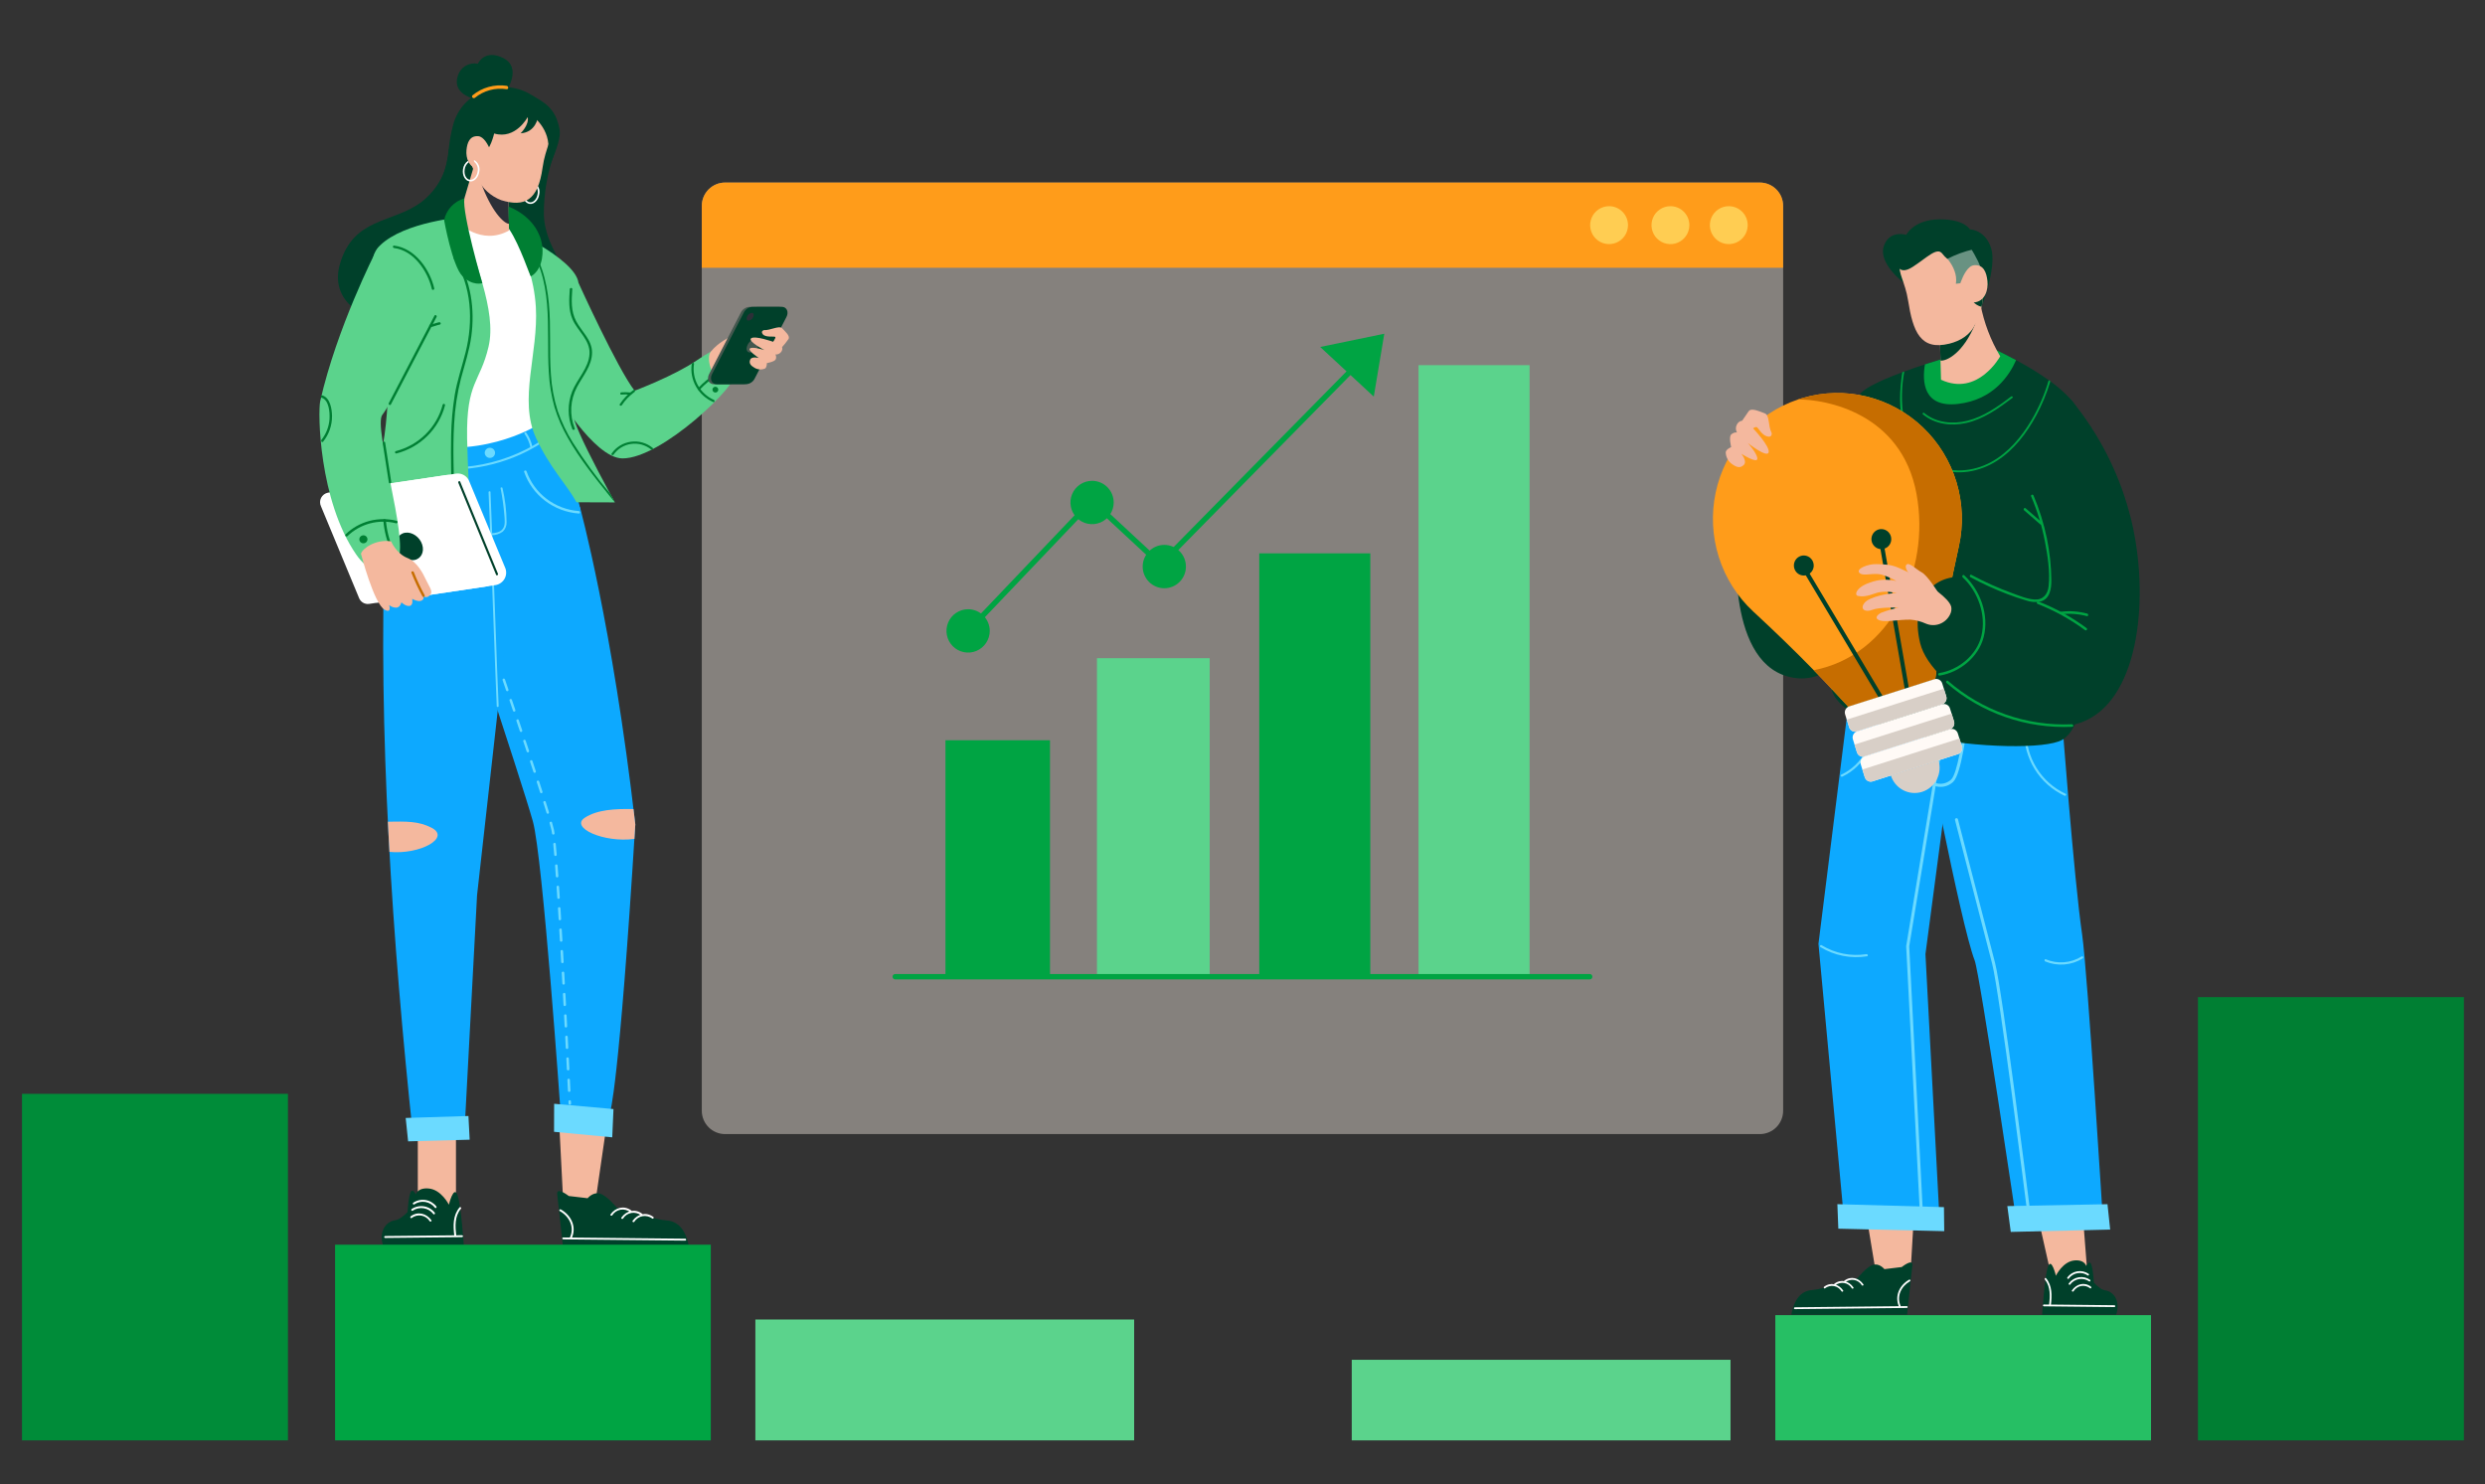 <svg width="226" height="135" viewBox="0 0 226 135" fill="none" xmlns="http://www.w3.org/2000/svg">
<rect x="0" y="0" width="226" height="135" fill="#333333" stroke="none"/>
<g id="Frame 27">
<g id="Group 538">
<g id="Group 2">
<g id="grafico">
<g id="Grupo 48" opacity="0.5">
<g id="Grupo 47">
<path id="Rect&#195;&#161;ngulo 3" d="M65.94 16.603H160.05C160.612 16.603 161.151 16.827 161.549 17.225C161.946 17.623 162.169 18.163 162.169 18.727V101.02C162.169 101.583 161.946 102.123 161.549 102.521C161.151 102.92 160.612 103.143 160.05 103.143H65.944C65.382 103.143 64.843 102.92 64.445 102.521C64.048 102.123 63.825 101.583 63.825 101.02V18.723C63.825 18.161 64.048 17.622 64.444 17.224C64.841 16.826 65.379 16.603 65.94 16.603Z" fill="#D8CFC7"/>
</g>
</g>
<g id="Grupo 90">
<g id="Grupo 73">
<g id="Grupo 54">
<g id="Grupo 53">
<g id="Grupo 52">
<g id="Grupo 51">
<g id="Grupo 50">
<g id="Grupo 49">
<path id="Rect&#195;&#161;ngulo 4" d="M110.015 59.862H99.764V88.829H110.015V59.862Z" fill="#5BD38C"/>
</g>
</g>
</g>
</g>
</g>
</g>
<g id="Grupo 60">
<g id="Grupo 59">
<g id="Grupo 58">
<g id="Grupo 57">
<g id="Grupo 56">
<g id="Grupo 55">
<path id="Rect&#195;&#161;ngulo 5" d="M95.491 67.325H85.987V88.829H95.491V67.325Z" fill="#00A443"/>
</g>
</g>
</g>
</g>
</g>
</g>
<g id="Grupo 66">
<g id="Grupo 65">
<g id="Grupo 64">
<g id="Grupo 63">
<g id="Grupo 62">
<g id="Grupo 61">
<path id="Rect&#195;&#161;ngulo 6" d="M124.622 50.326H114.524V88.829H124.622V50.326Z" fill="#00A443"/>
</g>
</g>
</g>
</g>
</g>
</g>
<g id="Grupo 72">
<g id="Grupo 71">
<g id="Grupo 70">
<g id="Grupo 69">
<g id="Grupo 68">
<g id="Grupo 67">
<path id="Rect&#195;&#161;ngulo 7" d="M139.108 33.211H129.01V88.829H139.108V33.211Z" fill="#5BD38C"/>
</g>
</g>
</g>
</g>
</g>
</g>
</g>
<g id="Grupo 87">
<g id="Grupo 75">
<g id="Grupo 74">
<path id="Trazado 14" d="M88.045 57.626C87.997 57.627 87.949 57.612 87.909 57.586C87.869 57.559 87.837 57.522 87.818 57.477C87.799 57.432 87.794 57.383 87.802 57.336C87.811 57.288 87.834 57.244 87.868 57.209L99.142 45.379C99.186 45.332 99.247 45.305 99.311 45.303C99.376 45.301 99.438 45.325 99.485 45.368L105.528 50.981L122.804 33.426C122.826 33.4 122.853 33.38 122.883 33.365C122.913 33.35 122.946 33.342 122.98 33.341C123.013 33.34 123.047 33.345 123.078 33.357C123.109 33.369 123.138 33.388 123.162 33.411C123.186 33.435 123.205 33.463 123.217 33.494C123.23 33.525 123.236 33.559 123.235 33.592C123.234 33.626 123.227 33.659 123.213 33.69C123.199 33.72 123.179 33.748 123.154 33.77L105.713 51.497C105.669 51.543 105.607 51.57 105.543 51.571C105.479 51.573 105.417 51.549 105.37 51.504L99.329 45.895L88.223 57.55C88.2 57.574 88.172 57.593 88.142 57.606C88.111 57.62 88.078 57.626 88.045 57.626Z" fill="#00A443"/>
</g>
</g>
<g id="Grupo 78">
<g id="Grupo 77">
<g id="Grupo 76">
<path id="Trazado 15" d="M90.012 57.38C90.012 57.77 89.897 58.151 89.68 58.475C89.464 58.799 89.157 59.052 88.798 59.201C88.439 59.35 88.043 59.389 87.662 59.313C87.28 59.237 86.93 59.05 86.655 58.774C86.38 58.498 86.192 58.147 86.116 57.765C86.04 57.382 86.079 56.986 86.228 56.626C86.377 56.266 86.629 55.958 86.953 55.741C87.276 55.525 87.656 55.409 88.045 55.409C88.304 55.409 88.559 55.46 88.798 55.559C89.037 55.658 89.253 55.803 89.436 55.986C89.619 56.169 89.764 56.386 89.862 56.626C89.961 56.865 90.012 57.121 90.012 57.38Z" fill="#00A443"/>
</g>
</g>
</g>
<g id="Grupo 81">
<g id="Grupo 80">
<g id="Grupo 79">
<path id="Trazado 16" d="M101.286 45.701C101.286 46.091 101.17 46.472 100.954 46.796C100.738 47.12 100.431 47.373 100.072 47.522C99.712 47.671 99.317 47.71 98.936 47.634C98.554 47.558 98.204 47.37 97.928 47.094C97.653 46.819 97.466 46.468 97.39 46.085C97.314 45.703 97.353 45.307 97.502 44.946C97.651 44.586 97.903 44.278 98.227 44.062C98.55 43.845 98.93 43.73 99.319 43.73C99.578 43.73 99.833 43.781 100.072 43.88C100.311 43.978 100.527 44.124 100.71 44.307C100.893 44.49 101.037 44.707 101.136 44.946C101.235 45.185 101.286 45.442 101.286 45.701Z" fill="#00A443"/>
</g>
</g>
</g>
<g id="Grupo 84">
<g id="Grupo 83">
<g id="Grupo 82">
<path id="Elipse 2" d="M105.889 53.5C106.975 53.5 107.855 52.617 107.855 51.529C107.855 50.44 106.975 49.557 105.889 49.557C104.803 49.557 103.922 50.44 103.922 51.529C103.922 52.617 104.803 53.5 105.889 53.5Z" fill="#00A443"/>
</g>
</g>
</g>
<g id="Grupo 86">
<g id="Grupo 85">
<path id="Trazado 17" d="M120.066 31.555L124.939 36.072L125.895 30.352L120.066 31.555Z" fill="#00A443"/>
</g>
</g>
</g>
<g id="Grupo 89">
<g id="Grupo 88">
<path id="Trazado 18" d="M144.575 89.076H81.417C81.352 89.076 81.289 89.05 81.243 89.004C81.197 88.957 81.171 88.895 81.171 88.829C81.171 88.764 81.197 88.701 81.243 88.655C81.289 88.609 81.352 88.583 81.417 88.583H144.575C144.64 88.583 144.703 88.609 144.749 88.655C144.795 88.701 144.821 88.764 144.821 88.829C144.821 88.895 144.795 88.957 144.749 89.004C144.703 89.05 144.64 89.076 144.575 89.076Z" fill="#00A443"/>
</g>
</g>
</g>
<g id="Grupo 92">
<g id="Grupo 91">
<path id="Trazado 19" d="M162.167 18.723V24.355H63.825V18.723C63.826 18.16 64.049 17.621 64.447 17.224C64.844 16.826 65.382 16.603 65.944 16.603H160.051C160.329 16.603 160.604 16.658 160.861 16.764C161.118 16.871 161.351 17.027 161.547 17.224C161.744 17.42 161.9 17.654 162.006 17.911C162.112 18.169 162.167 18.444 162.167 18.723Z" fill="#FF9C1A"/>
</g>
</g>
<g id="Grupo 99">
<g id="Grupo 94">
<g id="Grupo 93">
<path id="Trazado 20" d="M148.06 20.477C148.06 20.818 147.959 21.151 147.77 21.435C147.581 21.718 147.312 21.939 146.998 22.07C146.683 22.201 146.337 22.235 146.003 22.168C145.669 22.102 145.363 21.938 145.122 21.697C144.881 21.455 144.717 21.148 144.651 20.814C144.584 20.479 144.618 20.132 144.748 19.817C144.879 19.502 145.099 19.232 145.382 19.043C145.665 18.853 145.998 18.752 146.338 18.752C146.794 18.752 147.232 18.933 147.555 19.257C147.878 19.58 148.06 20.019 148.06 20.477Z" fill="#FFCD52"/>
</g>
</g>
<g id="Grupo 96">
<g id="Grupo 95">
<path id="Trazado 21" d="M153.64 20.477C153.64 20.818 153.539 21.152 153.35 21.436C153.161 21.72 152.892 21.941 152.577 22.072C152.263 22.202 151.917 22.237 151.583 22.17C151.248 22.104 150.942 21.939 150.701 21.698C150.46 21.457 150.296 21.149 150.229 20.814C150.163 20.48 150.197 20.133 150.327 19.817C150.457 19.502 150.678 19.232 150.961 19.043C151.244 18.853 151.577 18.752 151.918 18.752C152.374 18.752 152.812 18.933 153.135 19.257C153.458 19.58 153.64 20.019 153.64 20.477Z" fill="#FFCD52"/>
</g>
</g>
<g id="Grupo 98">
<g id="Grupo 97">
<path id="Trazado 22" d="M158.946 20.477C158.946 20.818 158.845 21.151 158.656 21.435C158.467 21.718 158.198 21.94 157.884 22.07C157.569 22.201 157.223 22.235 156.889 22.168C156.556 22.102 156.249 21.938 156.008 21.696C155.768 21.455 155.604 21.148 155.537 20.813C155.471 20.479 155.505 20.132 155.635 19.816C155.765 19.501 155.986 19.232 156.269 19.042C156.552 18.853 156.885 18.752 157.225 18.752C157.682 18.752 158.119 18.933 158.442 19.257C158.765 19.58 158.946 20.019 158.946 20.477Z" fill="#FFCD52"/>
</g>
</g>
</g>
</g>
<g id="chica">
<g id="Grupo 227">
<g id="Grupo 181">
<g id="Grupo 180">
<g id="Grupo 179">
<path id="Trazado 48" d="M52.613 25.729C52.613 25.729 56.172 33.57 57.716 35.535C57.716 35.535 61.321 34.183 63.386 32.764C65.451 31.346 65.546 31.796 65.546 31.796C65.546 31.796 66.685 32.609 66.986 33.751C67.287 34.893 60.175 41.72 56.606 41.691C53.972 41.669 50.39 35.438 50.39 35.438L52.613 25.729Z" fill="#5BD38C"/>
</g>
</g>
</g>
<g id="Grupo 185">
<g id="Grupo 184">
<g id="Grupo 183">
<g id="Grupo 182">
<path id="Trazado 49" d="M65.325 35.437C65.325 35.489 65.309 35.539 65.28 35.582C65.251 35.625 65.209 35.658 65.161 35.678C65.112 35.697 65.059 35.702 65.007 35.692C64.956 35.682 64.909 35.657 64.872 35.62C64.835 35.583 64.81 35.537 64.8 35.486C64.79 35.435 64.795 35.383 64.815 35.335C64.835 35.288 64.87 35.247 64.913 35.218C64.957 35.19 65.008 35.175 65.061 35.175C65.096 35.175 65.13 35.182 65.162 35.195C65.194 35.208 65.224 35.228 65.248 35.252C65.273 35.276 65.292 35.305 65.305 35.337C65.319 35.369 65.325 35.403 65.325 35.437Z" fill="#007F33"/>
</g>
</g>
</g>
</g>
<g id="Grupo 189">
<g id="Grupo 188">
<g id="Grupo 187">
<g id="Grupo 186">
<path id="Trazado 50" d="M62.912 33.093C62.808 33.803 62.943 34.526 63.297 35.153C63.65 35.78 64.202 36.276 64.868 36.565C64.99 36.615 65.044 36.419 64.924 36.37C64.301 36.092 63.788 35.621 63.462 35.03C63.136 34.439 63.015 33.759 63.118 33.094C63.136 32.965 62.929 32.966 62.912 33.094V33.093Z" fill="#007F33"/>
</g>
</g>
</g>
</g>
<g id="Grupo 193">
<g id="Grupo 192">
<g id="Grupo 191">
<g id="Grupo 190">
<path id="Trazado 51" d="M65.172 33.916C64.55 34.304 63.983 34.771 63.485 35.304C63.395 35.4 63.54 35.544 63.63 35.448C64.116 34.927 64.669 34.471 65.275 34.091C65.386 34.021 65.283 33.845 65.171 33.916H65.172Z" fill="#007F33"/>
</g>
</g>
</g>
</g>
<g id="Grupo 197">
<g id="Grupo 196">
<g id="Grupo 195">
<g id="Grupo 194">
<path id="Trazado 52" d="M57.608 35.471C57.12 35.822 56.7 36.257 56.369 36.755C56.296 36.865 56.474 36.967 56.546 36.859C56.857 36.389 57.252 35.978 57.711 35.646C57.817 35.57 57.715 35.393 57.608 35.471Z" fill="#007F33"/>
</g>
</g>
</g>
</g>
<g id="Grupo 201">
<g id="Grupo 200">
<g id="Grupo 199">
<g id="Grupo 198">
<path id="Trazado 53" d="M57.326 35.698C57.054 35.666 56.78 35.661 56.508 35.684C56.377 35.695 56.375 35.898 56.508 35.886C56.78 35.863 57.054 35.868 57.326 35.901C57.457 35.917 57.456 35.714 57.326 35.698Z" fill="#007F33"/>
</g>
</g>
</g>
</g>
<g id="Grupo 205">
<g id="Grupo 204">
<g id="Grupo 203">
<g id="Grupo 202">
<path id="Trazado 54" d="M55.8 41.352C55.982 41.088 56.218 40.865 56.494 40.697C56.769 40.528 57.077 40.418 57.397 40.373C57.718 40.328 58.045 40.349 58.357 40.436C58.669 40.522 58.959 40.672 59.209 40.875C59.311 40.957 59.458 40.815 59.355 40.733C59.083 40.509 58.765 40.343 58.424 40.247C58.082 40.151 57.724 40.127 57.373 40.176C57.021 40.224 56.684 40.345 56.382 40.53C56.081 40.715 55.822 40.96 55.623 41.249C55.548 41.357 55.726 41.459 55.8 41.352L55.8 41.352Z" fill="#007F33"/>
</g>
</g>
</g>
</g>
<g id="Grupo 226">
<g id="Grupo 208">
<g id="Grupo 207">
<g id="Grupo 206">
<path id="Trazado 55" d="M65.279 34.369L64.672 33.581C64.672 33.581 64.223 32.48 64.672 31.947C65.945 30.434 68.189 29.941 68.259 30.451C68.271 30.537 68.792 33.201 68.792 33.201L67.656 34.702L65.279 34.369Z" fill="#F4B89E"/>
</g>
</g>
</g>
<g id="Grupo 222">
<g id="Grupo 218">
<g id="Grupo 211">
<g id="Grupo 210">
<g id="Grupo 209">
<path id="Trazado 56" d="M67.592 34.944L64.922 34.948C64.467 34.948 64.251 34.486 64.49 34.023L67.377 28.426C67.448 28.28 67.557 28.155 67.693 28.063C67.83 27.972 67.988 27.918 68.153 27.907L70.823 27.903C71.278 27.903 71.494 28.366 71.255 28.828L68.368 34.425C68.297 34.571 68.188 34.696 68.052 34.788C67.915 34.879 67.757 34.933 67.592 34.944Z" fill="#44584F"/>
</g>
</g>
</g>
<g id="Grupo 214">
<g id="Grupo 213">
<g id="Grupo 212">
<path id="Trazado 57" d="M67.862 34.943L65.191 34.948C64.737 34.948 64.52 34.485 64.759 34.022L67.646 28.426C67.717 28.279 67.826 28.154 67.963 28.063C68.099 27.972 68.258 27.918 68.422 27.907L71.093 27.903C71.547 27.903 71.763 28.365 71.525 28.828L68.638 34.424C68.567 34.571 68.458 34.696 68.321 34.787C68.185 34.878 68.026 34.932 67.862 34.943Z" fill="#00402A"/>
</g>
</g>
</g>
<g id="Grupo 217">
<g id="Grupo 216">
<g id="Grupo 215">
<path id="Trazado 58" d="M68.988 31.433C68.928 31.596 68.825 31.739 68.69 31.849C68.554 31.959 68.392 32.032 68.218 32.06C67.935 32.06 67.822 31.78 67.964 31.433C68.024 31.271 68.127 31.127 68.263 31.017C68.398 30.907 68.561 30.834 68.734 30.807C69.017 30.807 69.131 31.087 68.988 31.433Z" fill="#44584F"/>
</g>
</g>
</g>
</g>
<g id="Grupo 221">
<g id="Grupo 220">
<g id="Grupo 219">
<path id="Trazado 59" d="M68.514 28.806C68.481 28.898 68.423 28.979 68.346 29.041C68.27 29.103 68.178 29.144 68.081 29.159C67.921 29.159 67.858 29.002 67.938 28.808C67.972 28.716 68.029 28.635 68.106 28.573C68.182 28.511 68.274 28.47 68.372 28.455C68.531 28.454 68.595 28.612 68.514 28.806Z" fill="#2C2F37"/>
</g>
</g>
</g>
</g>
<g id="Grupo 225">
<g id="Grupo 224">
<g id="Grupo 223">
<path id="Trazado 60" d="M70.316 31.085C70.316 31.085 68.682 30.505 68.318 30.763C67.954 31.02 69.518 31.837 69.518 31.837C69.518 31.837 68.544 31.519 68.226 31.675C67.907 31.831 69.015 32.559 69.015 32.559C69.015 32.559 68.355 32.373 68.223 32.719C68.091 33.066 68.302 33.267 68.64 33.461C68.779 33.541 68.936 33.588 69.097 33.598C69.258 33.608 69.419 33.582 69.568 33.52C69.755 33.421 69.741 33.023 69.741 33.023C69.741 33.023 70.458 32.902 70.551 32.674C70.578 32.603 70.59 32.528 70.585 32.453C70.579 32.378 70.558 32.304 70.522 32.238C70.617 32.247 70.713 32.232 70.8 32.196C70.888 32.159 70.964 32.101 71.024 32.028C71.079 31.966 71.117 31.891 71.136 31.81C71.154 31.73 71.151 31.646 71.128 31.566C71.339 31.336 71.534 31.091 71.71 30.834C71.884 30.552 71.407 30.148 71.133 29.859C70.859 29.57 70.056 30.064 69.471 30.023C69.471 30.023 69.141 30.108 69.378 30.403C69.615 30.698 70.35 30.577 70.486 30.631C70.621 30.685 70.316 31.085 70.316 31.085Z" fill="#F4B89E"/>
</g>
</g>
</g>
</g>
</g>
<g id="Grupo 229">
<g id="Grupo 228">
<path id="Trazado 61" d="M40.81 13.577C40.777 14.518 40.532 15.44 40.093 16.276C39.654 17.113 39.031 17.842 38.27 18.413C35.677 20.326 32.117 19.762 30.905 24.048C30.057 27.049 32.447 29.145 36.402 29.517C40.358 29.89 41.818 24.579 45.834 27.385C49.849 30.191 51.688 28.987 51.752 26.666C51.817 24.346 49.564 22.531 49.462 19.558C49.443 17.6 49.782 15.655 50.464 13.816L40.81 13.577Z" fill="#00402A"/>
</g>
</g>
<g id="Grupo 236">
<g id="Grupo 235">
<g id="Grupo 234">
<g id="Grupo 233">
<g id="Grupo 232">
<g id="Grupo 231">
<g id="Grupo 230">
<path id="Trazado 62" d="M40.192 16.255C40.517 15.393 40.724 14.493 40.81 13.579C40.881 12.823 41.017 12.074 41.215 11.341C41.41 10.61 41.787 9.938 42.31 9.386C43.076 8.59 44.1 8.081 45.206 7.948C46.312 7.815 47.43 8.064 48.369 8.654C49.328 9.244 50.552 9.736 50.896 11.809C51.114 13.123 49.437 16.035 48.499 18.802L40.192 16.255Z" fill="#00402A"/>
</g>
</g>
</g>
</g>
</g>
</g>
</g>
<g id="Grupo 242">
<g id="Grupo 241">
<g id="Grupo 240">
<g id="Grupo 239">
<g id="Grupo 238">
<g id="Grupo 237">
<path id="Trazado 63" d="M46.087 8.218C46.087 8.218 47.48 6.14 45.771 5.282C44.062 4.424 43.458 5.798 43.458 5.798C43.077 5.722 42.68 5.788 42.346 5.984C42.012 6.181 41.764 6.493 41.651 6.859C41.166 8.214 42.444 8.777 42.864 8.904C43.285 9.03 46.087 8.218 46.087 8.218Z" fill="#00402A"/>
</g>
</g>
</g>
</g>
</g>
</g>
<g id="Grupo 248">
<g id="Grupo 247">
<g id="Grupo 246">
<g id="Grupo 245">
<g id="Grupo 244">
<g id="Grupo 243">
<path id="Trazado 64" d="M46.066 8.111C45.558 8.034 45.04 8.063 44.545 8.198C44.05 8.332 43.589 8.569 43.194 8.892C43.04 9.019 42.827 8.792 42.982 8.664C43.407 8.314 43.902 8.056 44.435 7.908C44.969 7.759 45.528 7.724 46.076 7.804C46.274 7.832 46.265 8.143 46.066 8.113V8.111Z" fill="#FF9C1A"/>
</g>
</g>
</g>
</g>
</g>
</g>
<g id="Grupo 254">
<g id="Grupo 253">
<g id="Grupo 252">
<g id="Grupo 251">
<g id="Grupo 250">
<g id="Grupo 249">
<path id="Trazado 65" d="M48.623 16.801C48.737 16.906 48.821 17.038 48.869 17.184C48.916 17.33 48.925 17.485 48.894 17.636C48.83 18.099 48.512 18.441 48.186 18.398C47.86 18.354 47.646 17.942 47.71 17.478C47.723 17.346 47.763 17.218 47.828 17.102C47.892 16.986 47.98 16.884 48.086 16.802C48.066 16.77 48.048 16.737 48.032 16.702C48.026 16.692 48.021 16.681 48.016 16.671C47.888 16.764 47.781 16.881 47.703 17.017C47.624 17.152 47.575 17.302 47.559 17.457C47.484 18.003 47.756 18.492 48.166 18.546C48.577 18.601 48.97 18.201 49.046 17.656C49.092 17.454 49.071 17.244 48.987 17.054C48.903 16.865 48.759 16.708 48.578 16.604C48.578 16.604 48.504 16.68 48.623 16.801Z" fill="white"/>
</g>
</g>
</g>
</g>
</g>
</g>
<g id="Grupo 298">
<g id="Grupo 258">
<g id="Grupo 257">
<g id="Grupo 256">
<g id="Grupo 255">
<path id="Trazado 66" d="M49.576 30.212C49.547 30.286 49.521 30.361 49.494 30.437C49.203 31.235 48.966 32.051 48.787 32.88C48.769 32.96 48.752 33.041 48.737 33.123C48.623 33.689 48.538 34.26 48.482 34.835C48.475 34.915 48.467 34.996 48.461 35.077C48.383 36.035 48.378 36.999 48.448 37.958C48.467 38.225 48.061 38.453 47.397 38.629C47.31 38.652 47.22 38.674 47.126 38.695C45.989 38.919 44.833 39.032 43.673 39.035C43.574 39.037 43.474 39.038 43.373 39.038C40.674 39.045 37.858 38.614 37.608 37.551C37.528 37.213 37.347 36.618 37.108 35.852C35.868 31.885 33.046 23.358 34.494 22.512C36.22 21.502 41.749 19.533 41.749 19.533L45.66 20.446C45.66 20.446 46.391 20.84 47.322 21.423C47.382 21.46 47.443 21.498 47.504 21.537C49.007 22.492 50.918 23.88 51.157 24.899C51.474 26.254 50.462 27.831 49.576 30.212Z" fill="white"/>
</g>
</g>
</g>
</g>
<g id="Grupo 262">
<g id="Grupo 261">
<g id="Grupo 260">
<g id="Grupo 259">
<path id="Trazado 67" d="M49.637 41.894C41.261 46.592 36.242 42.297 36.242 42.297C37.511 38.4 37.063 35.843 37.063 35.843L37.108 35.852L44.289 37.185L44.523 37.229L46.183 37.537L46.47 37.591L48.448 37.958L48.847 39.277L48.919 39.518L49.637 41.894Z" fill="white"/>
</g>
</g>
</g>
</g>
<g id="Grupo 291">
<g id="Grupo 290">
<g id="Grupo 289">
<g id="Grupo 288">
<path id="Trazado 73" d="M49.778 26.66C49.778 26.66 49.712 27.749 50.9 29.724C52.335 32.109 48.793 34.387 48.088 34.935C47.383 35.482 49.778 26.66 49.778 26.66Z" fill="white"/>
</g>
</g>
</g>
</g>
<g id="Grupo 297">
<g id="Grupo 296">
<g id="Grupo 295">
<g id="Grupo 294">
<g id="Grupo 293">
<g id="Grupo 292">
<path id="Trazado 74" d="M36.724 29.127C38.618 32.044 39.332 35.554 38.725 38.963C38.703 39.082 38.892 39.104 38.914 38.986C39.526 35.526 38.797 31.966 36.872 29.009C36.805 28.908 36.658 29.026 36.724 29.127Z" fill="#2C2F37"/>
</g>
</g>
</g>
</g>
</g>
</g>
</g>
<g id="Grupo 372">
<g id="Grupo 308">
<g id="Grupo 302">
<g id="Grupo 301">
<g id="Grupo 300">
<g id="Grupo 299">
<path id="Trazado 75" d="M41.603 20.177C41.603 20.177 43.744 22.412 46.312 20.952L46.27 19.547L46.224 18.014L46.192 16.94L43.237 14.642L41.603 20.177Z" fill="#F4B89E"/>
</g>
</g>
</g>
</g>
<g id="Grupo 307">
<g id="Grupo 306">
<g id="Grupo 305">
<g id="Grupo 304">
<g id="Grupo 303">
<path id="Trazado 76" d="M43.684 16.459C44.663 19.243 45.851 20.352 46.294 20.356L46.224 18.015L43.684 16.459Z" fill="#2C2F37"/>
</g>
</g>
</g>
</g>
</g>
</g>
<g id="Grupo 352">
<g id="Grupo 313">
<g id="Grupo 312">
<g id="Grupo 311">
<g id="Grupo 310">
<g id="Grupo 309">
<path id="Trazado 77" d="M42.619 13.601C42.683 14.692 42.899 15.096 43.435 16.264C43.876 17.152 44.64 17.844 45.575 18.203C47.718 18.867 48.935 18.226 49.344 15.251C49.598 13.404 50.341 12.509 50.037 11.705C50.013 11.665 49.988 11.627 49.964 11.589C49.365 10.685 48.435 10.043 47.367 9.798C42.075 8.551 42.528 12.034 42.619 13.601Z" fill="#F4B89E"/>
</g>
</g>
</g>
</g>
</g>
<g id="Grupo 319">
<g id="Grupo 318">
<g id="Grupo 317">
<g id="Grupo 316">
<path id="Trazado 79" d="M49.849 13.878C49.849 13.878 50.858 12.54 50.617 11.373C50.377 10.205 49.033 9.2 49.033 9.2C49.033 9.2 48.356 9.11 48.326 10.47C48.326 10.469 50.16 11.69 49.849 13.878Z" fill="#00402A"/>
</g>
</g>
</g>
</g>
<g id="Grupo 323">
<g id="Grupo 322">
<g id="Grupo 321">
<g id="Grupo 320">
<path id="Trazado 80" d="M48.927 10.656C48.927 10.656 48.735 12.042 47.347 12.125C47.347 12.125 48.143 11.357 47.99 10.648C47.99 10.648 46.905 12.72 44.941 12.142C44.941 12.142 44.562 13.827 43.903 13.9C43.244 13.974 42.176 13.028 42.254 11.696C42.333 10.364 43.924 8.621 46.362 8.937C48.801 9.252 48.927 10.656 48.927 10.656Z" fill="#00402A"/>
</g>
</g>
</g>
</g>
</g>
<g id="Grupo 371">
<g id="Grupo 357">
<g id="Grupo 356">
<g id="Grupo 355">
<g id="Grupo 354">
<g id="Grupo 353">
<path id="Trazado 87" d="M44.537 14.842C44.636 14.666 44.694 14.47 44.706 14.269C44.718 14.067 44.683 13.866 44.604 13.68C44.404 13.19 44.008 12.418 43.483 12.385C42.712 12.338 42.487 12.977 42.423 13.661C42.36 14.345 42.626 15.31 43.592 15.355C43.783 15.37 43.974 15.329 44.142 15.238C44.31 15.147 44.447 15.009 44.537 14.842Z" fill="#F4B89E"/>
</g>
</g>
</g>
</g>
</g>
<g id="Grupo 363">
<g id="Grupo 362">
<g id="Grupo 361">
<g id="Grupo 360">
<g id="Grupo 359">
<g id="Grupo 358">
<path id="Trazado 88" d="M43.168 14.755C43.282 14.86 43.366 14.991 43.414 15.137C43.461 15.283 43.47 15.439 43.439 15.589C43.375 16.053 43.058 16.395 42.731 16.351C42.405 16.308 42.191 15.896 42.255 15.431C42.268 15.3 42.308 15.172 42.373 15.056C42.437 14.94 42.525 14.838 42.631 14.756C42.611 14.723 42.593 14.69 42.577 14.656C42.571 14.646 42.566 14.635 42.561 14.625C42.433 14.717 42.327 14.835 42.248 14.97C42.169 15.106 42.12 15.256 42.104 15.411C42.029 15.957 42.301 16.445 42.712 16.5C43.122 16.555 43.516 16.155 43.591 15.609C43.637 15.408 43.616 15.197 43.532 15.008C43.448 14.819 43.304 14.661 43.123 14.558C43.123 14.558 43.05 14.634 43.168 14.755Z" fill="white"/>
</g>
</g>
</g>
</g>
</g>
</g>
</g>
</g>
<g id="Grupo 506">
<g id="Grupo 417">
<g id="Grupo 897">
<g id="Grupo 873">
<g id="Grupo 872">
<g id="Grupo 871">
<path id="Trazado 216" d="M50.836 101.731L51.231 109.477L54.088 109.74L55.193 102.123L50.836 101.731Z" fill="#F4B89E"/>
</g>
</g>
</g>
<g id="Grupo 876">
<g id="Grupo 875">
<g id="Grupo 874">
<path id="Trazado 217" d="M53.442 108.976C53.442 108.976 53.95 108.357 54.596 108.568C55.241 108.78 56.086 109.821 56.086 109.821C56.086 109.821 59.586 110.926 60.531 110.984C61.476 111.042 62.303 111.566 62.657 113.369H51.197C51.197 113.369 50.746 109.297 50.675 108.599C50.605 107.901 51.728 108.774 51.728 108.774L53.442 108.976Z" fill="#00402A"/>
</g>
</g>
</g>
<g id="Grupo 880">
<g id="Grupo 879">
<g id="Grupo 878">
<g id="Grupo 877">
<path id="Trazado 218" d="M50.906 110.143C51.771 110.625 52.272 111.586 51.839 112.526C51.792 112.628 51.945 112.717 51.992 112.614C52.465 111.587 51.953 110.525 50.996 109.993C50.975 109.982 50.952 109.979 50.929 109.985C50.907 109.991 50.888 110.006 50.876 110.025C50.865 110.045 50.861 110.068 50.867 110.09C50.872 110.112 50.886 110.131 50.906 110.143Z" fill="white"/>
</g>
</g>
</g>
</g>
<g id="Grupo 884">
<g id="Grupo 883">
<g id="Grupo 882">
<g id="Grupo 881">
<path id="Trazado 219" d="M51.222 112.718L60.252 112.811L62.317 112.833C62.341 112.833 62.363 112.823 62.38 112.807C62.396 112.791 62.406 112.768 62.406 112.745C62.406 112.722 62.396 112.7 62.38 112.684C62.363 112.667 62.341 112.658 62.317 112.658L53.288 112.565L51.222 112.544C51.199 112.544 51.176 112.553 51.159 112.569C51.143 112.586 51.133 112.608 51.133 112.631C51.133 112.654 51.143 112.676 51.159 112.693C51.176 112.709 51.199 112.718 51.222 112.718Z" fill="white"/>
</g>
</g>
</g>
</g>
<g id="Grupo 888">
<g id="Grupo 887">
<g id="Grupo 886">
<g id="Grupo 885">
<path id="Trazado 220" d="M55.681 110.529C55.763 110.397 55.872 110.283 56.001 110.196C56.131 110.108 56.278 110.049 56.433 110.021C56.587 109.993 56.746 109.998 56.899 110.036C57.052 110.073 57.194 110.141 57.318 110.237C57.409 110.304 57.498 110.151 57.407 110.086C56.758 109.609 55.979 109.816 55.527 110.441C55.461 110.533 55.614 110.62 55.681 110.529Z" fill="white"/>
</g>
</g>
</g>
</g>
<g id="Grupo 892">
<g id="Grupo 891">
<g id="Grupo 890">
<g id="Grupo 889">
<path id="Trazado 221" d="M56.666 110.823C56.748 110.691 56.857 110.577 56.986 110.489C57.116 110.402 57.263 110.342 57.418 110.315C57.572 110.287 57.731 110.292 57.884 110.329C58.037 110.366 58.179 110.435 58.303 110.531C58.394 110.598 58.483 110.445 58.393 110.38C57.744 109.902 56.964 110.11 56.513 110.735C56.446 110.826 56.6 110.913 56.666 110.823Z" fill="white"/>
</g>
</g>
</g>
</g>
<g id="Grupo 896">
<g id="Grupo 895">
<g id="Grupo 894">
<g id="Grupo 893">
<path id="Trazado 222" d="M57.687 111.116C57.769 110.984 57.878 110.87 58.008 110.783C58.137 110.695 58.284 110.635 58.439 110.608C58.594 110.58 58.753 110.585 58.905 110.623C59.058 110.66 59.201 110.729 59.324 110.824C59.416 110.891 59.504 110.739 59.414 110.673C58.765 110.196 57.985 110.403 57.534 111.028C57.468 111.12 57.621 111.207 57.687 111.116Z" fill="white"/>
</g>
</g>
</g>
</g>
</g>
<g id="Grupo 402">
<g id="Grupo 401">
<g id="Grupo 400">
<g id="Grupo 399">
<g id="Grupo 398">
<path id="Trazado 95" d="M52.739 46.105C52.739 46.105 55.688 56.79 57.778 74.975C56.285 99.142 55.474 101.204 55.474 101.204L50.984 101.188C50.984 101.188 49.367 77.945 48.461 74.7C47.418 70.959 40.417 49.975 40.417 49.975L52.739 46.105Z" fill="#0DA9FF"/>
</g>
</g>
</g>
</g>
</g>
<g id="Grupo 408">
<g id="Grupo 407">
<g id="Grupo 406">
<g id="Grupo 405">
<g id="Grupo 404">
<g id="Grupo 403">
<path id="Trazado 96" d="M51.71 100.373L51.7 100.18C51.699 100.15 51.71 100.121 51.73 100.1C51.751 100.078 51.779 100.065 51.809 100.063C51.839 100.062 51.868 100.072 51.89 100.092C51.913 100.112 51.926 100.139 51.928 100.169C51.938 100.365 51.938 100.365 51.938 100.368C51.937 100.397 51.925 100.425 51.905 100.446C51.884 100.467 51.856 100.479 51.826 100.48H51.823C51.794 100.48 51.766 100.469 51.745 100.449C51.724 100.429 51.711 100.402 51.71 100.373ZM51.652 99.2L51.603 98.222C51.602 98.208 51.605 98.193 51.61 98.179C51.615 98.165 51.622 98.152 51.633 98.141C51.643 98.13 51.655 98.121 51.668 98.115C51.682 98.109 51.697 98.105 51.712 98.105C51.726 98.104 51.741 98.106 51.755 98.111C51.77 98.116 51.783 98.124 51.794 98.133C51.805 98.143 51.814 98.155 51.82 98.169C51.827 98.182 51.83 98.197 51.831 98.211L51.88 99.189C51.881 99.219 51.87 99.248 51.85 99.27C51.83 99.292 51.802 99.305 51.772 99.307H51.765C51.736 99.307 51.708 99.296 51.687 99.276C51.666 99.256 51.653 99.229 51.652 99.2ZM51.554 97.246L51.504 96.269C51.507 96.242 51.52 96.217 51.54 96.199C51.56 96.18 51.586 96.169 51.613 96.168C51.641 96.166 51.668 96.175 51.69 96.191C51.712 96.208 51.727 96.231 51.732 96.258L51.782 97.234C51.783 97.264 51.772 97.293 51.752 97.315C51.732 97.337 51.704 97.35 51.674 97.352H51.667C51.638 97.352 51.61 97.341 51.589 97.321C51.568 97.301 51.555 97.274 51.553 97.246H51.554ZM51.454 95.293L51.404 94.318C51.402 94.303 51.404 94.287 51.408 94.273C51.413 94.258 51.42 94.245 51.431 94.234C51.441 94.222 51.453 94.213 51.467 94.206C51.481 94.199 51.496 94.195 51.511 94.194C51.527 94.194 51.542 94.196 51.557 94.201C51.571 94.206 51.584 94.215 51.596 94.225C51.607 94.236 51.616 94.248 51.622 94.262C51.628 94.276 51.631 94.291 51.632 94.306L51.682 95.282C51.683 95.312 51.672 95.341 51.652 95.363C51.632 95.385 51.604 95.398 51.574 95.4H51.568C51.538 95.4 51.51 95.389 51.489 95.369C51.467 95.35 51.455 95.322 51.453 95.293H51.454ZM51.352 93.343L51.301 92.368C51.3 92.353 51.302 92.338 51.307 92.324C51.312 92.31 51.32 92.297 51.33 92.286C51.34 92.275 51.352 92.266 51.365 92.26C51.379 92.254 51.394 92.25 51.409 92.249C51.439 92.248 51.468 92.259 51.491 92.278C51.513 92.298 51.527 92.326 51.529 92.356L51.58 93.331C51.581 93.346 51.579 93.361 51.574 93.374C51.569 93.388 51.561 93.401 51.551 93.412C51.541 93.423 51.529 93.432 51.516 93.438C51.502 93.445 51.487 93.448 51.472 93.449H51.466C51.437 93.449 51.409 93.438 51.387 93.418C51.366 93.398 51.353 93.371 51.351 93.343H51.352ZM51.248 91.392L51.196 90.418C51.195 90.403 51.197 90.388 51.202 90.374C51.207 90.36 51.215 90.347 51.225 90.337C51.235 90.326 51.247 90.317 51.26 90.31C51.274 90.304 51.289 90.3 51.304 90.299C51.319 90.299 51.334 90.3 51.348 90.305C51.362 90.31 51.375 90.318 51.387 90.328C51.398 90.338 51.407 90.35 51.413 90.363C51.42 90.376 51.423 90.391 51.424 90.406L51.477 91.381C51.478 91.41 51.467 91.439 51.447 91.461C51.427 91.484 51.399 91.497 51.368 91.499H51.362C51.333 91.499 51.304 91.489 51.283 91.469C51.261 91.449 51.248 91.421 51.247 91.392H51.248ZM51.142 89.443C51.125 89.119 51.107 88.794 51.088 88.468C51.091 88.441 51.103 88.416 51.123 88.397C51.143 88.379 51.169 88.368 51.197 88.366C51.224 88.365 51.252 88.373 51.273 88.389C51.295 88.406 51.311 88.429 51.316 88.456C51.334 88.782 51.352 89.107 51.37 89.431C51.371 89.445 51.369 89.46 51.364 89.474C51.359 89.488 51.351 89.501 51.341 89.512C51.331 89.523 51.319 89.532 51.306 89.538C51.292 89.544 51.278 89.548 51.263 89.549H51.256C51.227 89.549 51.199 89.538 51.178 89.518C51.156 89.498 51.143 89.472 51.141 89.443H51.142ZM51.033 87.491C51.014 87.166 50.995 86.841 50.978 86.517C50.977 86.502 50.979 86.488 50.984 86.474C50.989 86.46 50.996 86.447 51.006 86.436C51.016 86.425 51.028 86.416 51.042 86.409C51.055 86.403 51.07 86.399 51.085 86.399C51.115 86.397 51.145 86.408 51.167 86.427C51.19 86.447 51.203 86.475 51.206 86.504C51.225 86.828 51.243 87.153 51.261 87.478C51.262 87.493 51.26 87.508 51.255 87.522C51.25 87.536 51.242 87.549 51.232 87.56C51.222 87.571 51.21 87.579 51.197 87.586C51.183 87.592 51.169 87.596 51.154 87.597H51.147C51.117 87.597 51.09 87.585 51.068 87.566C51.047 87.546 51.034 87.519 51.032 87.491H51.033ZM50.921 85.542C50.902 85.215 50.882 84.89 50.863 84.568C50.862 84.553 50.863 84.538 50.868 84.523C50.872 84.509 50.88 84.496 50.89 84.484C50.9 84.472 50.912 84.463 50.926 84.456C50.94 84.45 50.955 84.446 50.97 84.445C50.985 84.444 51.001 84.446 51.015 84.451C51.03 84.456 51.043 84.464 51.054 84.474C51.066 84.485 51.075 84.497 51.081 84.511C51.087 84.525 51.091 84.54 51.091 84.555C51.11 84.877 51.13 85.202 51.149 85.53C51.15 85.559 51.14 85.588 51.12 85.61C51.1 85.632 51.072 85.646 51.042 85.648H51.034C51.005 85.648 50.977 85.637 50.956 85.618C50.934 85.598 50.922 85.571 50.92 85.542H50.921ZM50.805 83.593C50.785 83.264 50.765 82.939 50.745 82.619C50.744 82.59 50.755 82.562 50.775 82.54C50.795 82.519 50.822 82.505 50.852 82.504C50.881 82.502 50.911 82.511 50.933 82.53C50.956 82.549 50.97 82.576 50.973 82.605C50.992 82.925 51.012 83.25 51.033 83.58C51.035 83.61 51.024 83.639 51.004 83.661C50.984 83.683 50.956 83.697 50.926 83.699H50.919C50.889 83.699 50.861 83.688 50.84 83.669C50.818 83.649 50.805 83.622 50.803 83.593H50.805ZM50.682 81.645C50.661 81.311 50.639 80.987 50.618 80.67C50.616 80.64 50.627 80.611 50.647 80.589C50.666 80.567 50.694 80.553 50.724 80.55C50.739 80.549 50.755 80.551 50.769 80.556C50.783 80.561 50.796 80.568 50.807 80.578C50.819 80.588 50.828 80.599 50.835 80.613C50.841 80.626 50.845 80.64 50.846 80.655C50.867 80.972 50.889 81.296 50.91 81.63C50.912 81.66 50.902 81.689 50.882 81.711C50.862 81.734 50.834 81.747 50.804 81.75H50.796C50.767 81.75 50.738 81.74 50.717 81.72C50.695 81.7 50.682 81.673 50.681 81.645H50.682ZM50.551 79.696C50.527 79.356 50.503 79.03 50.48 78.721C50.482 78.694 50.494 78.669 50.514 78.65C50.533 78.631 50.559 78.619 50.586 78.617C50.614 78.615 50.641 78.623 50.663 78.639C50.686 78.655 50.701 78.678 50.708 78.704C50.731 79.014 50.755 79.34 50.779 79.68C50.78 79.695 50.778 79.71 50.773 79.724C50.768 79.737 50.761 79.75 50.751 79.761C50.741 79.773 50.729 79.782 50.716 79.788C50.702 79.795 50.688 79.799 50.673 79.8H50.664C50.635 79.8 50.607 79.79 50.586 79.77C50.564 79.751 50.551 79.724 50.549 79.696H50.551ZM50.403 77.747C50.374 77.382 50.345 77.054 50.316 76.773C50.315 76.744 50.324 76.716 50.344 76.694C50.363 76.672 50.39 76.658 50.42 76.655C50.449 76.652 50.478 76.661 50.502 76.679C50.525 76.697 50.54 76.724 50.544 76.752C50.571 77.034 50.6 77.362 50.63 77.729C50.632 77.744 50.63 77.758 50.625 77.772C50.621 77.787 50.613 77.8 50.604 77.811C50.594 77.822 50.582 77.831 50.569 77.838C50.556 77.845 50.541 77.849 50.526 77.85H50.516C50.487 77.85 50.46 77.84 50.438 77.82C50.417 77.802 50.404 77.775 50.401 77.747H50.403ZM50.208 75.805C50.19 75.684 50.174 75.588 50.159 75.521C50.126 75.371 50.068 75.15 49.985 74.867C49.978 74.839 49.983 74.809 49.998 74.784C50.013 74.758 50.037 74.74 50.065 74.732C50.094 74.724 50.124 74.727 50.151 74.741C50.177 74.755 50.196 74.778 50.205 74.806C50.288 75.095 50.347 75.319 50.381 75.472C50.398 75.546 50.415 75.648 50.433 75.775C50.437 75.804 50.429 75.834 50.411 75.858C50.393 75.882 50.366 75.897 50.336 75.902C50.331 75.902 50.325 75.902 50.319 75.902C50.292 75.902 50.265 75.892 50.244 75.874C50.223 75.857 50.209 75.832 50.205 75.805H50.208ZM49.707 73.93C49.62 73.644 49.521 73.332 49.415 72.997C49.406 72.969 49.409 72.938 49.423 72.912C49.437 72.885 49.461 72.865 49.49 72.857C49.519 72.848 49.55 72.85 49.577 72.864C49.604 72.878 49.624 72.902 49.633 72.93C49.739 73.265 49.836 73.578 49.925 73.865C49.934 73.894 49.931 73.925 49.916 73.951C49.902 73.977 49.878 73.996 49.849 74.005C49.838 74.009 49.827 74.01 49.816 74.01C49.791 74.01 49.767 74.003 49.747 73.988C49.727 73.974 49.712 73.954 49.705 73.93H49.707ZM49.118 72.066C49.021 71.766 48.92 71.455 48.816 71.135C48.808 71.107 48.811 71.077 48.825 71.051C48.839 71.025 48.862 71.006 48.891 70.997C48.919 70.988 48.95 70.99 48.977 71.003C49.003 71.016 49.024 71.039 49.033 71.067C49.138 71.386 49.239 71.698 49.335 71.998C49.34 72.012 49.341 72.027 49.34 72.041C49.339 72.056 49.335 72.07 49.328 72.083C49.321 72.097 49.311 72.108 49.3 72.118C49.288 72.127 49.275 72.134 49.261 72.139C49.247 72.143 49.232 72.145 49.217 72.144C49.202 72.142 49.187 72.138 49.174 72.131C49.161 72.125 49.149 72.115 49.139 72.104C49.13 72.093 49.122 72.08 49.118 72.066ZM48.512 70.206C48.411 69.901 48.309 69.591 48.205 69.277C48.197 69.249 48.2 69.219 48.214 69.193C48.228 69.168 48.251 69.148 48.28 69.139C48.308 69.13 48.339 69.132 48.365 69.145C48.392 69.158 48.413 69.18 48.422 69.208C48.526 69.521 48.629 69.832 48.729 70.137C48.734 70.151 48.736 70.166 48.735 70.181C48.734 70.196 48.731 70.211 48.724 70.224C48.717 70.238 48.708 70.25 48.696 70.26C48.685 70.27 48.671 70.277 48.657 70.282C48.642 70.286 48.627 70.288 48.611 70.287C48.596 70.285 48.581 70.281 48.568 70.274C48.554 70.267 48.542 70.257 48.533 70.246C48.523 70.234 48.516 70.221 48.512 70.206ZM47.897 68.35C47.794 68.04 47.691 67.731 47.587 67.421C47.579 67.393 47.583 67.363 47.596 67.338C47.61 67.312 47.634 67.293 47.662 67.284C47.69 67.275 47.72 67.276 47.747 67.289C47.773 67.302 47.794 67.324 47.804 67.351C47.908 67.66 48.011 67.97 48.114 68.279C48.123 68.308 48.121 68.339 48.107 68.365C48.093 68.392 48.07 68.412 48.041 68.422C48.03 68.426 48.017 68.428 48.005 68.427C47.981 68.428 47.957 68.42 47.937 68.406C47.918 68.392 47.903 68.372 47.895 68.35H47.897ZM47.277 66.494C47.172 66.181 47.067 65.871 46.965 65.567C46.956 65.539 46.958 65.508 46.972 65.482C46.986 65.455 47.009 65.435 47.038 65.426C47.066 65.417 47.097 65.419 47.124 65.432C47.151 65.445 47.172 65.468 47.182 65.496C47.284 65.801 47.389 66.111 47.493 66.423C47.498 66.437 47.501 66.452 47.499 66.467C47.499 66.482 47.495 66.496 47.488 66.51C47.481 66.523 47.472 66.535 47.46 66.545C47.449 66.555 47.436 66.562 47.421 66.567C47.407 66.571 47.392 66.573 47.377 66.572C47.362 66.571 47.347 66.567 47.334 66.56C47.32 66.553 47.308 66.544 47.298 66.533C47.288 66.521 47.281 66.508 47.277 66.494ZM46.652 64.64C46.544 64.322 46.44 64.013 46.338 63.713C46.33 63.685 46.333 63.655 46.346 63.629C46.36 63.603 46.383 63.584 46.412 63.574C46.44 63.565 46.471 63.567 46.497 63.58C46.524 63.592 46.545 63.615 46.555 63.642C46.656 63.941 46.761 64.251 46.869 64.569C46.874 64.583 46.877 64.598 46.876 64.614C46.875 64.629 46.872 64.644 46.865 64.657C46.858 64.671 46.849 64.683 46.837 64.693C46.826 64.703 46.812 64.711 46.798 64.716C46.783 64.721 46.768 64.722 46.752 64.721C46.737 64.72 46.722 64.716 46.709 64.708C46.695 64.701 46.683 64.692 46.673 64.68C46.663 64.668 46.656 64.654 46.652 64.64ZM46.024 62.787C45.911 62.455 45.805 62.145 45.708 61.86C45.699 61.832 45.702 61.802 45.715 61.775C45.729 61.749 45.752 61.729 45.781 61.719C45.809 61.71 45.84 61.712 45.867 61.725C45.894 61.738 45.915 61.761 45.925 61.789C46.022 62.074 46.127 62.384 46.24 62.716C46.245 62.73 46.247 62.745 46.246 62.759C46.245 62.774 46.241 62.788 46.234 62.802C46.228 62.815 46.218 62.827 46.207 62.836C46.196 62.846 46.182 62.853 46.168 62.858C46.156 62.862 46.144 62.864 46.132 62.864C46.107 62.864 46.083 62.856 46.064 62.843C46.044 62.828 46.029 62.809 46.022 62.786L46.024 62.787ZM45.392 60.934C45.191 60.347 45.074 60.003 45.074 60.003C45.065 59.975 45.068 59.945 45.081 59.919C45.095 59.893 45.118 59.873 45.147 59.864C45.175 59.854 45.205 59.856 45.232 59.869C45.259 59.881 45.28 59.904 45.29 59.931C45.29 59.931 45.408 60.275 45.608 60.862C45.613 60.876 45.615 60.891 45.614 60.906C45.613 60.92 45.609 60.935 45.603 60.948C45.596 60.961 45.587 60.973 45.575 60.983C45.564 60.992 45.551 61 45.537 61.004C45.525 61.008 45.512 61.01 45.5 61.01C45.476 61.011 45.453 61.004 45.433 60.99C45.413 60.977 45.398 60.957 45.39 60.935L45.392 60.934Z" fill="#6BDAFF"/>
</g>
</g>
</g>
</g>
</g>
</g>
<g id="Grupo 412">
<g id="Grupo 411">
<g id="Grupo 410">
<g id="Grupo 409">
<path id="Trazado 97" d="M57.696 76.297C57.723 75.864 57.751 75.423 57.778 74.975C57.724 74.506 57.669 74.043 57.614 73.584C55.943 73.549 54.302 73.632 53.175 74.378C51.822 75.274 54.916 76.674 57.696 76.297Z" fill="#F4B89E"/>
</g>
</g>
</g>
</g>
<g id="Grupo 416">
<g id="Grupo 415">
<g id="Grupo 414">
<g id="Grupo 413">
<path id="Trazado 98" d="M55.794 100.868L50.397 100.386L50.388 102.937L55.681 103.439L55.794 100.868Z" fill="#6BDAFF"/>
</g>
</g>
</g>
</g>
</g>
<g id="Grupo 421">
<g id="Grupo 420">
<g id="Grupo 419">
<g id="Grupo 418">
<path id="Trazado 99" d="M48.722 38.756C48.722 38.756 43.295 42.068 36.865 40.07C36.865 40.07 34.746 45.597 35.049 49.05C35.351 52.503 50.712 50.412 52.65 47.429C53.788 45.676 48.722 38.756 48.722 38.756Z" fill="#0DA9FF"/>
</g>
</g>
</g>
</g>
<g id="Grupo 426">
<g id="Grupo 425">
<g id="Grupo 424">
<g id="Grupo 423">
<g id="Grupo 422">
<path id="Trazado 100" d="M39.112 42.968C38.93 44.075 38.481 45.121 37.802 46.021C37.124 46.921 36.236 47.648 35.213 48.14C35.082 48.203 34.966 48.008 35.098 47.946C36.095 47.468 36.96 46.76 37.621 45.884C38.281 45.007 38.718 43.987 38.893 42.909C38.916 42.767 39.136 42.828 39.113 42.969L39.112 42.968Z" fill="#6BDAFF"/>
</g>
</g>
</g>
</g>
</g>
<g id="Grupo 431">
<g id="Grupo 430">
<g id="Grupo 429">
<g id="Grupo 428">
<g id="Grupo 427">
<path id="Trazado 101" d="M47.888 42.867C48.236 43.859 48.87 44.731 49.715 45.373C50.559 46.015 51.576 46.4 52.64 46.48C52.785 46.49 52.786 46.715 52.64 46.705C51.526 46.623 50.462 46.221 49.578 45.55C48.694 44.878 48.03 43.965 47.669 42.925C47.622 42.788 47.842 42.73 47.889 42.867H47.888Z" fill="#6BDAFF"/>
</g>
</g>
</g>
</g>
</g>
<g id="Grupo 461">
<g id="Grupo 437">
<g id="Grupo 436">
<g id="Grupo 435">
<g id="Grupo 434">
<g id="Grupo 433">
<g id="Grupo 432">
<path id="Trazado 102" d="M49.252 40.064C47.39 41.269 45.282 42.056 43.076 42.368C40.871 42.681 38.622 42.513 36.49 41.874C36.375 41.839 36.303 42.013 36.42 42.049C39.804 43.065 43.441 42.905 46.719 41.595C47.648 41.222 48.536 40.758 49.371 40.21C49.473 40.143 49.352 39.997 49.251 40.064H49.252Z" fill="#6BDAFF"/>
</g>
</g>
</g>
</g>
</g>
</g>
<g id="Grupo 443">
<g id="Grupo 442">
<g id="Grupo 441">
<g id="Grupo 440">
<g id="Grupo 439">
<g id="Grupo 438">
<path id="Trazado 103" d="M47.705 39.456C47.961 39.818 48.139 40.227 48.23 40.659C48.255 40.776 48.444 40.749 48.418 40.63C48.32 40.166 48.128 39.727 47.853 39.337C47.783 39.238 47.635 39.356 47.705 39.455V39.456Z" fill="#6BDAFF"/>
</g>
</g>
</g>
</g>
</g>
</g>
<g id="Grupo 449">
<g id="Grupo 448">
<g id="Grupo 447">
<g id="Grupo 446">
<g id="Grupo 445">
<g id="Grupo 444">
<path id="Trazado 104" d="M38.615 40.608C38.451 41.165 38.377 41.743 38.396 42.322C38.4 42.443 38.588 42.413 38.585 42.294C38.567 41.748 38.637 41.202 38.793 40.677C38.826 40.563 38.65 40.493 38.615 40.608Z" fill="#6BDAFF"/>
</g>
</g>
</g>
</g>
</g>
</g>
<g id="Grupo 455">
<g id="Grupo 454">
<g id="Grupo 453">
<g id="Grupo 452">
<g id="Grupo 451">
<g id="Grupo 450">
<path id="Trazado 105" d="M42.116 40.828C42.015 41.351 42.017 41.889 42.122 42.411C42.145 42.529 42.334 42.502 42.31 42.383C42.209 41.877 42.208 41.357 42.305 40.85C42.327 40.731 42.138 40.71 42.116 40.828V40.828Z" fill="#6BDAFF"/>
</g>
</g>
</g>
</g>
</g>
</g>
<g id="Grupo 460">
<g id="Grupo 459">
<g id="Grupo 458">
<g id="Grupo 457">
<g id="Grupo 456">
<path id="Trazado 106" d="M44.09 41.257C44.104 41.347 44.145 41.432 44.208 41.499C44.27 41.567 44.352 41.615 44.442 41.637C44.533 41.659 44.628 41.654 44.715 41.623C44.803 41.591 44.879 41.535 44.934 41.462C44.989 41.388 45.021 41.3 45.025 41.208C45.03 41.116 45.006 41.026 44.958 40.947C44.91 40.869 44.839 40.806 44.755 40.767C44.67 40.728 44.576 40.715 44.484 40.729C44.361 40.747 44.25 40.813 44.176 40.912C44.102 41.011 44.071 41.135 44.09 41.257Z" fill="#6BDAFF"/>
</g>
</g>
</g>
</g>
</g>
</g>
<g id="Grupo 505">
<g id="Group 1">
<g id="Grupo 834">
<g id="Grupo 833">
<g id="Grupo 832">
<path id="Trazado 205" d="M41.468 101.518V109.717H37.998V102.16L41.468 101.518Z" fill="#F4B89E"/>
</g>
</g>
</g>
<g id="Grupo 858">
<g id="Grupo 837">
<g id="Grupo 836">
<g id="Grupo 835">
<path id="Trazado 206" d="M34.85 113.324H42.187C42.187 113.324 41.939 109.563 41.6 108.669C41.26 107.774 40.823 109.564 40.823 109.564C40.823 109.564 40.136 108.166 38.945 108.087C38.482 108.055 38.015 108.157 37.811 108.621C37.724 108.437 37.594 108.256 37.447 108.307C37.17 108.404 37.066 110.19 37.064 110.231C36.748 110.555 36.315 110.927 35.947 110.977C35.092 111.097 34.416 112 34.85 113.324Z" fill="#00402A"/>
</g>
</g>
</g>
<g id="Grupo 841">
<g id="Grupo 840">
<g id="Grupo 839">
<g id="Grupo 838">
<path id="Trazado 207" d="M39.684 109.722C39.444 109.412 39.093 109.204 38.703 109.141C38.312 109.078 37.912 109.166 37.585 109.385C37.491 109.447 37.579 109.598 37.675 109.536C37.968 109.337 38.328 109.258 38.68 109.316C39.031 109.374 39.346 109.564 39.558 109.846C39.629 109.933 39.754 109.809 39.683 109.722H39.684Z" fill="white"/>
</g>
</g>
</g>
</g>
<g id="Grupo 845">
<g id="Grupo 844">
<g id="Grupo 843">
<g id="Grupo 842">
<path id="Trazado 208" d="M39.541 110.296C39.301 109.985 38.95 109.777 38.56 109.715C38.169 109.652 37.769 109.739 37.442 109.959C37.347 110.021 37.436 110.172 37.532 110.109C37.825 109.91 38.185 109.831 38.537 109.889C38.888 109.947 39.203 110.137 39.415 110.419C39.486 110.507 39.611 110.383 39.54 110.296H39.541Z" fill="white"/>
</g>
</g>
</g>
</g>
<g id="Grupo 849">
<g id="Grupo 848">
<g id="Grupo 847">
<g id="Grupo 846">
<path id="Trazado 209" d="M39.232 110.976C38.78 110.351 38.001 110.144 37.352 110.621C37.261 110.688 37.349 110.84 37.441 110.772C37.565 110.677 37.708 110.608 37.86 110.571C38.013 110.533 38.172 110.528 38.326 110.556C38.481 110.584 38.628 110.643 38.758 110.731C38.887 110.818 38.997 110.932 39.078 111.064C39.144 111.155 39.298 111.068 39.232 110.976Z" fill="white"/>
</g>
</g>
</g>
</g>
<g id="Grupo 853">
<g id="Grupo 852">
<g id="Grupo 851">
<g id="Grupo 850">
<path id="Trazado 210" d="M41.796 109.809C41.177 110.537 41.211 111.48 41.315 112.372C41.328 112.483 41.506 112.484 41.493 112.372C41.395 111.537 41.338 110.619 41.921 109.932C41.994 109.847 41.869 109.722 41.796 109.809Z" fill="white"/>
</g>
</g>
</g>
</g>
<g id="Grupo 857">
<g id="Grupo 856">
<g id="Grupo 855">
<g id="Grupo 854">
<path id="Trazado 211" d="M42.021 112.343L35.031 112.415C35.007 112.415 34.984 112.424 34.968 112.44C34.951 112.456 34.942 112.479 34.942 112.502C34.942 112.525 34.951 112.547 34.968 112.564C34.984 112.58 35.007 112.589 35.031 112.589L42.021 112.517C42.045 112.517 42.067 112.508 42.084 112.492C42.1 112.475 42.11 112.453 42.11 112.43C42.11 112.407 42.1 112.385 42.084 112.368C42.067 112.352 42.045 112.343 42.021 112.343Z" fill="white"/>
</g>
</g>
</g>
</g>
</g>
</g>
<g id="Grupo 486">
<g id="Grupo 485">
<g id="Grupo 484">
<path id="Trazado 112" d="M35.016 48.862C34.367 66.48 35.682 85.599 37.573 103.378L42.218 103.393L43.386 81.427L46.933 49.75L35.016 48.862Z" fill="#0DA9FF"/>
</g>
</g>
</g>
<g id="Grupo 489">
<g id="Grupo 488">
<g id="Grupo 487">
<path id="Trazado 113" d="M35.275 74.732C35.32 75.646 35.368 76.561 35.42 77.477C38.202 77.748 41.032 76.188 39.238 75.276C38.039 74.665 36.945 74.709 35.275 74.732Z" fill="#F4B89E"/>
</g>
</g>
</g>
<g id="Grupo 494">
<g id="Grupo 493">
<g id="Grupo 492">
<g id="Grupo 491">
<g id="Grupo 490">
<path id="Trazado 114" d="M44.432 44.77C44.542 47.172 44.625 49.576 44.712 51.98C44.818 54.87 44.924 57.759 45.031 60.649C45.076 61.841 45.121 63.032 45.175 64.224C45.181 64.336 45.356 64.319 45.351 64.207C45.242 61.804 45.159 59.4 45.071 56.997C44.966 54.107 44.86 51.217 44.753 48.328C44.708 47.136 44.662 45.944 44.609 44.753C44.603 44.641 44.428 44.658 44.433 44.77H44.432Z" fill="#6BDAFF"/>
</g>
</g>
</g>
</g>
</g>
<g id="Grupo 499">
<g id="Grupo 498">
<g id="Grupo 497">
<g id="Grupo 496">
<g id="Grupo 495">
<path id="Trazado 115" d="M45.527 44.414C45.692 45.241 45.807 46.076 45.873 46.916C45.901 47.298 45.97 47.768 45.723 48.099C45.487 48.417 45.049 48.478 44.679 48.505C44.657 48.508 44.636 48.519 44.621 48.537C44.607 48.554 44.6 48.577 44.602 48.599C44.604 48.622 44.615 48.643 44.633 48.657C44.651 48.672 44.673 48.679 44.697 48.678C45.067 48.681 45.428 48.566 45.727 48.35C45.843 48.238 45.934 48.103 45.993 47.954C46.053 47.805 46.081 47.645 46.074 47.485C46.065 46.446 45.941 45.41 45.703 44.397C45.681 44.288 45.505 44.304 45.527 44.414H45.527Z" fill="#6BDAFF"/>
</g>
</g>
</g>
</g>
</g>
<g id="Grupo 504">
<g id="Grupo 503">
<g id="Grupo 502">
<g id="Grupo 501">
<g id="Grupo 500">
<path id="Trazado 116" d="M42.602 101.498L36.895 101.677L37.116 103.804L42.715 103.654L42.602 101.498Z" fill="#6BDAFF"/>
</g>
</g>
</g>
</g>
</g>
</g>
</g>
<g id="Grupo 512">
<g id="Grupo 511">
<g id="Grupo 510">
<g id="Grupo 509">
<g id="Grupo 508">
<g id="Grupo 507">
<path id="Trazado 117" d="M50.405 28.564C50.036 27.634 49.93 26.623 50.098 25.638C50.118 25.519 49.928 25.497 49.909 25.616C49.737 26.634 49.849 27.679 50.231 28.64C50.276 28.753 50.45 28.676 50.405 28.564H50.405Z" fill="#2C2F37"/>
</g>
</g>
</g>
</g>
</g>
</g>
<g id="Grupo 531">
<g id="Grupo 516">
<g id="Grupo 515">
<g id="Grupo 514">
<g id="Grupo 513">
<path id="Trazado 118" d="M42.481 39.869C42.498 40.98 42.572 42.638 42.652 44.566C42.658 44.706 42.635 44.845 42.584 44.976C42.534 45.107 42.457 45.227 42.358 45.327C42.26 45.428 42.142 45.508 42.011 45.563C41.88 45.617 41.739 45.645 41.597 45.645L34.474 45.621C34.364 45.621 34.255 45.596 34.157 45.547C34.059 45.499 33.973 45.429 33.906 45.343C33.84 45.256 33.794 45.156 33.773 45.05C33.752 44.944 33.757 44.834 33.786 44.73C34.038 43.82 34.258 43.021 34.425 42.386C35.678 37.625 35.346 30.982 35.089 28.644C34.831 26.307 32.919 23.921 34.551 22.331C36.794 20.144 42.119 19.74 42.119 19.74C43.004 23.682 45.21 28.201 44.433 31.524C43.657 34.846 42.401 34.657 42.481 39.869Z" fill="#5BD38C"/>
</g>
</g>
</g>
</g>
<g id="Grupo 519">
<g id="Grupo 518">
<g id="Grupo 517">
<path id="Trazado 119" d="M40.258 36.81C39.996 37.823 39.462 38.748 38.714 39.49C37.966 40.232 37.029 40.763 36.002 41.029C35.974 41.037 35.951 41.056 35.937 41.081C35.923 41.105 35.92 41.134 35.927 41.162C35.935 41.189 35.953 41.212 35.978 41.227C36.002 41.242 36.032 41.246 36.06 41.24C37.124 40.964 38.094 40.414 38.87 39.645C39.646 38.877 40.199 37.918 40.472 36.869C40.48 36.841 40.476 36.811 40.461 36.786C40.447 36.76 40.423 36.742 40.394 36.734C40.366 36.726 40.336 36.73 40.31 36.744C40.284 36.758 40.266 36.782 40.258 36.81H40.258Z" fill="#007F33"/>
</g>
</g>
</g>
<g id="Grupo 523">
<g id="Grupo 522">
<g id="Grupo 521">
<g id="Grupo 520">
<path id="Trazado 120" d="M34.198 44.221C36.454 44.362 38.718 44.353 40.974 44.196C41.119 44.186 41.119 43.964 40.974 43.974C38.718 44.131 36.454 44.14 34.198 43.999C34.053 43.99 34.053 44.212 34.198 44.221Z" fill="#007F33"/>
</g>
</g>
</g>
</g>
<g id="Grupo 526">
<g id="Grupo 525">
<g id="Grupo 524">
<path id="Trazado 121" d="M42.234 18.039C41.774 18.174 41.359 18.43 41.034 18.779C40.709 19.128 40.487 19.558 40.39 20.021C40.39 20.021 41.135 24.2 42.063 25.122C42.992 26.043 43.867 25.754 43.867 25.754C43.867 25.754 42.003 19.378 42.234 18.039Z" fill="#007F33"/>
</g>
</g>
</g>
<g id="Grupo 530">
<g id="Grupo 529">
<g id="Grupo 528">
<g id="Grupo 527">
<path id="Trazado 122" d="M41.921 34.438C41.58 35.78 41.373 37.152 41.303 38.534C41.158 40.888 41.292 43.261 41.319 45.619H41.084C41.05 43.633 40.986 41.643 41.029 39.66C41.049 38.405 41.16 37.153 41.359 35.914C41.58 34.589 42.027 33.316 42.351 32.015C43.042 29.239 42.916 25.996 41.281 23.547C41.2 23.426 41.396 23.314 41.478 23.433C42.851 25.491 43.191 28.173 42.865 30.58C42.688 31.895 42.261 33.158 41.921 34.438Z" fill="#007F33"/>
</g>
</g>
</g>
</g>
</g>
<g id="Grupo 550">
<g id="Grupo 535">
<g id="Grupo 534">
<g id="Grupo 533">
<g id="Grupo 532">
<path id="Trazado 123" d="M55.473 44.872C55.621 45.144 55.77 45.418 55.92 45.693L52.433 45.681C51.559 44.091 50.001 42.547 48.747 39.828C47.139 36.341 48.98 32.123 48.733 27.919C48.577 25.384 47.741 22.935 46.308 20.823C46.308 20.823 53.131 23.905 52.593 26.145C52.056 28.385 53.736 30.35 53.708 32.232C53.679 34.212 51.325 35.376 52.257 38.269C52.657 39.507 53.983 42.118 55.473 44.872Z" fill="#5BD38C"/>
</g>
</g>
</g>
</g>
<g id="Grupo 540">
<g id="Grupo 539">
<g id="Grupo 538">
<g id="Grupo 537">
<g id="Grupo 536">
<path id="Trazado 124" d="M52.047 26.3C51.98 27.299 51.913 28.297 52.399 29.212C52.901 30.156 53.838 30.904 53.846 32.047C53.852 33.25 53.001 34.201 52.469 35.213C52.165 35.788 51.99 36.419 51.956 37.066C51.921 37.713 52.028 38.359 52.268 38.962C52.321 39.097 52.1 39.155 52.048 39.021C51.61 37.922 51.606 36.701 52.038 35.6C52.501 34.444 53.546 33.47 53.614 32.177C53.68 30.927 52.535 30.115 52.071 29.051C51.688 28.175 51.757 27.229 51.819 26.299C51.829 26.156 52.057 26.155 52.048 26.299L52.047 26.3Z" fill="#007F33"/>
</g>
</g>
</g>
</g>
</g>
<g id="Grupo 549">
<g id="Grupo 544">
<g id="Grupo 543">
<g id="Grupo 542">
<g id="Grupo 541">
<path id="Trazado 125" d="M55.924 45.698C55.74 45.475 55.557 45.25 55.376 45.025C54.045 43.374 52.701 41.69 51.654 39.845C51.142 38.96 50.733 38.021 50.435 37.045C50.144 36.011 49.969 34.948 49.914 33.876C49.656 29.902 50.479 25.255 47.689 21.928C47.616 21.842 47.741 21.719 47.814 21.805C49.183 23.438 49.723 25.529 49.918 27.599C50.12 29.741 49.947 31.895 50.102 34.04C50.169 35.177 50.378 36.301 50.726 37.388C51.072 38.385 51.53 39.342 52.09 40.241C53.109 41.859 54.239 43.406 55.472 44.873C55.622 45.146 55.772 45.421 55.924 45.698Z" fill="#007F33"/>
</g>
</g>
</g>
</g>
<g id="Grupo 548">
<g id="Grupo 547">
<g id="Grupo 546">
<g id="Grupo 545">
<path id="Trazado 126" d="M46.247 18.789C46.247 18.789 48.982 19.711 49.326 22.438C49.326 22.438 49.58 24.378 48.278 25.142C48.218 25.168 47.306 22.352 46.308 20.823C46.275 20.262 46.227 19.501 46.247 18.789Z" fill="#007F33"/>
</g>
</g>
</g>
</g>
</g>
</g>
<g id="Grupo 566">
<g id="Grupo 553">
<g id="Grupo 552">
<g id="Grupo 551">
<path id="Trazado 127" d="M45.107 53.206L34.431 54.795C34.241 54.818 34.049 54.777 33.886 54.679C33.722 54.581 33.597 54.431 33.531 54.255L30.067 45.913C30.011 45.793 29.983 45.662 29.985 45.529C29.987 45.397 30.02 45.267 30.08 45.148C30.14 45.03 30.227 44.926 30.334 44.845C30.44 44.764 30.564 44.708 30.695 44.68L41.503 43.071C41.752 43.042 42.002 43.095 42.216 43.224C42.429 43.352 42.592 43.547 42.678 43.778L45.926 51.596C46 51.753 46.036 51.924 46.033 52.097C46.031 52.27 45.988 52.44 45.91 52.595C45.831 52.749 45.718 52.885 45.579 52.99C45.44 53.096 45.279 53.17 45.107 53.206Z" fill="white"/>
</g>
</g>
</g>
<g id="Grupo 556">
<g id="Grupo 555">
<g id="Grupo 554">
<path id="Trazado 128" d="M44.229 53.337L33.554 54.926C33.364 54.949 33.172 54.908 33.008 54.809C32.845 54.711 32.72 54.562 32.653 54.385L29.19 46.042C29.134 45.922 29.105 45.791 29.108 45.658C29.11 45.526 29.142 45.396 29.203 45.277C29.263 45.159 29.349 45.056 29.456 44.974C29.562 44.894 29.686 44.837 29.818 44.809L40.626 43.2C40.874 43.171 41.125 43.225 41.338 43.353C41.551 43.481 41.714 43.676 41.801 43.907L45.048 51.727C45.121 51.884 45.158 52.055 45.155 52.228C45.152 52.401 45.11 52.571 45.031 52.725C44.953 52.88 44.84 53.015 44.701 53.121C44.562 53.227 44.401 53.301 44.229 53.337Z" fill="white"/>
</g>
</g>
</g>
<g id="Grupo 560">
<g id="Grupo 559">
<g id="Grupo 558">
<g id="Grupo 557">
<path id="Trazado 129" d="M38.396 49.524C38.617 50.211 38.285 50.845 37.654 50.938C37.023 51.032 36.331 50.552 36.109 49.865C35.888 49.178 36.22 48.545 36.852 48.45C37.483 48.356 38.174 48.837 38.396 49.524Z" fill="#00402A"/>
</g>
</g>
</g>
</g>
<g id="Grupo 565">
<g id="Grupo 564">
<g id="Grupo 563">
<g id="Grupo 562">
<g id="Grupo 561">
<path id="Trazado 130" d="M41.851 43.807L45.288 52.184C45.335 52.298 45.164 52.391 45.117 52.276L41.679 43.899C41.633 43.785 41.803 43.693 41.851 43.807Z" fill="#00402A"/>
</g>
</g>
</g>
</g>
</g>
</g>
<g id="Grupo 605">
<g id="Grupo 570">
<g id="Grupo 569">
<g id="Grupo 568">
<g id="Grupo 567">
<path id="Trazado 131" d="M34.138 22.953C34.138 22.953 30.617 29.848 29.122 36.487C28.902 37.465 28.991 45.501 32.397 50.435C33.39 51.873 35.096 52.911 36.211 50.805C37.148 49.037 33.923 38.82 34.771 37.729C35.62 36.638 37.738 32.215 38.594 30.222C39.449 28.229 36.894 24.504 34.138 22.953Z" fill="#5BD38C"/>
</g>
</g>
</g>
</g>
<g id="Grupo 575">
<g id="Grupo 574">
<g id="Grupo 573">
<g id="Grupo 572">
<g id="Grupo 571">
<path id="Trazado 132" d="M34.809 40.307C34.994 41.498 35.179 42.689 35.363 43.879C35.385 44.02 35.602 43.961 35.581 43.821C35.396 42.63 35.212 41.44 35.027 40.249C35.005 40.108 34.787 40.167 34.809 40.307Z" fill="#007F33"/>
</g>
</g>
</g>
</g>
</g>
<g id="Grupo 579">
<g id="Grupo 578">
<g id="Grupo 577">
<g id="Grupo 576">
<path id="Trazado 133" d="M35.843 22.558C37.643 22.782 38.909 24.682 39.274 26.285C39.306 26.424 39.523 26.366 39.492 26.228C39.1 24.514 37.75 22.575 35.843 22.338C35.699 22.32 35.7 22.542 35.843 22.559L35.843 22.558Z" fill="#007F33"/>
</g>
</g>
</g>
</g>
<g id="Grupo 583">
<g id="Grupo 582">
<g id="Grupo 581">
<g id="Grupo 580">
<path id="Trazado 134" d="M29.248 36.171C29.922 36.377 30 37.511 29.968 38.082C29.927 38.783 29.67 39.456 29.23 40.01C29.142 40.121 29.3 40.279 29.389 40.167C29.917 39.508 30.202 38.692 30.197 37.853C30.191 37.208 30.04 36.181 29.307 35.957C29.168 35.915 29.108 36.128 29.246 36.171H29.248Z" fill="#007F33"/>
</g>
</g>
</g>
</g>
<g id="Grupo 586">
<g id="Grupo 585">
<g id="Grupo 584">
<path id="Trazado 135" d="M33.419 49.05C33.419 49.122 33.397 49.193 33.356 49.252C33.315 49.312 33.257 49.358 33.189 49.386C33.122 49.413 33.047 49.42 32.975 49.406C32.904 49.392 32.838 49.357 32.786 49.306C32.735 49.255 32.7 49.19 32.686 49.119C32.672 49.048 32.679 48.975 32.707 48.909C32.736 48.842 32.783 48.785 32.844 48.746C32.905 48.706 32.977 48.685 33.05 48.685C33.148 48.685 33.242 48.724 33.311 48.792C33.38 48.861 33.419 48.954 33.419 49.05Z" fill="#007F33"/>
</g>
</g>
</g>
<g id="Grupo 590">
<g id="Grupo 589">
<g id="Grupo 588">
<g id="Grupo 587">
<path id="Trazado 136" d="M31.599 48.759C32.169 48.206 32.876 47.807 33.65 47.602C34.424 47.398 35.239 47.394 36.015 47.592C36.044 47.599 36.075 47.594 36.101 47.578C36.127 47.563 36.146 47.539 36.155 47.51C36.163 47.481 36.159 47.45 36.145 47.424C36.131 47.398 36.107 47.378 36.078 47.368C35.262 47.16 34.406 47.163 33.591 47.378C32.777 47.593 32.033 48.011 31.432 48.593C31.41 48.615 31.398 48.644 31.398 48.675C31.397 48.706 31.41 48.735 31.432 48.757C31.454 48.779 31.484 48.791 31.515 48.791C31.546 48.792 31.576 48.779 31.599 48.758V48.759Z" fill="#007F33"/>
</g>
</g>
</g>
</g>
<g id="Grupo 594">
<g id="Grupo 593">
<g id="Grupo 592">
<g id="Grupo 591">
<path id="Trazado 137" d="M34.864 47.331C34.939 48.286 35.18 49.221 35.575 50.096C35.637 50.232 35.84 50.115 35.778 49.979C35.4 49.141 35.171 48.245 35.098 47.331C35.087 47.183 34.85 47.181 34.862 47.331L34.864 47.331Z" fill="#007F33"/>
</g>
</g>
</g>
</g>
<g id="Grupo 599">
<g id="Grupo 598">
<g id="Grupo 597">
<g id="Grupo 596">
<g id="Grupo 595">
<path id="Trazado 138" d="M35.551 36.782C36.936 34.13 38.321 31.478 39.705 28.826C39.772 28.7 39.578 28.587 39.511 28.712L35.356 36.668C35.291 36.795 35.484 36.908 35.551 36.782V36.782Z" fill="#007F33"/>
</g>
</g>
</g>
</g>
</g>
<g id="Grupo 604">
<g id="Grupo 603">
<g id="Grupo 602">
<g id="Grupo 601">
<g id="Grupo 600">
<path id="Trazado 139" d="M39.941 29.307C39.66 29.36 39.403 29.481 39.122 29.535C38.98 29.563 39.039 29.776 39.181 29.749C39.462 29.696 39.72 29.575 40 29.521C40.143 29.493 40.083 29.28 39.943 29.307H39.941Z" fill="#007F33"/>
</g>
</g>
</g>
</g>
</g>
</g>
<g id="Grupo 608">
<g id="Grupo 607">
<g id="Grupo 606">
<path id="Trazado 140" d="M35.57 49.233C35.57 49.233 36.036 50.347 37.059 50.75C37.932 51.093 38.477 52.163 38.733 52.714C38.99 53.266 39.359 53.743 39.186 54.015C38.844 54.552 38.468 54.193 38.468 54.193C38.593 54.285 38.553 54.677 38.101 54.667C37.883 54.641 37.673 54.571 37.484 54.462C37.484 54.462 37.613 55.048 37.252 55.107C36.892 55.167 36.505 54.78 36.505 54.78C36.505 54.78 36.427 55.204 36.079 55.264C35.826 55.277 35.579 55.191 35.39 55.026C35.39 55.026 35.656 55.813 34.994 55.462C34.007 54.937 32.828 50.359 32.828 50.359C32.951 49.906 34.117 49.021 35.57 49.233Z" fill="#F4B89E"/>
</g>
</g>
</g>
<g id="Grupo 612">
<g id="Grupo 611">
<g id="Grupo 610">
<g id="Grupo 609">
<path id="Trazado 141" d="M37.416 52.092C37.708 52.828 38.044 53.546 38.423 54.242C38.493 54.368 38.688 54.257 38.618 54.131C38.248 53.452 37.92 52.752 37.635 52.034C37.582 51.903 37.364 51.959 37.417 52.092H37.416Z" fill="#C66D00"/>
</g>
</g>
</g>
</g>
</g>
<g id="chico">
<g id="Grupo 916">
<g id="Grupo 870">
<g id="Grupo 834_2">
<g id="Grupo 833_2">
<g id="Grupo 832_2">
<path id="Trazado 205_2" d="M184.979 109.042L186.656 116.502L189.864 116.168L189.31 109.044L184.979 109.042Z" fill="#F4B89E"/>
</g>
</g>
</g>
<g id="Grupo 858_2">
<g id="Grupo 837_2">
<g id="Grupo 836_2">
<g id="Grupo 835_2">
<path id="Trazado 206_2" d="M192.462 119.568H185.723C185.723 119.568 185.95 116.023 186.262 115.18C186.574 114.336 186.975 116.024 186.975 116.024C186.975 116.024 187.606 114.706 188.7 114.631C189.126 114.602 189.555 114.698 189.742 115.135C189.822 114.961 189.941 114.791 190.076 114.839C190.331 114.93 190.427 116.614 190.429 116.652C190.719 116.958 191.116 117.309 191.454 117.356C192.24 117.469 192.861 118.32 192.462 119.568Z" fill="#00402A"/>
</g>
</g>
</g>
<g id="Grupo 841_2">
<g id="Grupo 840_2">
<g id="Grupo 839_2">
<g id="Grupo 838_2">
<path id="Trazado 207_2" d="M188.022 116.173C188.242 115.88 188.564 115.684 188.923 115.625C189.282 115.566 189.649 115.648 189.95 115.855C190.036 115.914 189.955 116.056 189.867 115.997C189.598 115.81 189.267 115.735 188.944 115.79C188.621 115.844 188.332 116.023 188.138 116.289C188.072 116.372 187.958 116.255 188.022 116.173H188.022Z" fill="white"/>
</g>
</g>
</g>
</g>
<g id="Grupo 845_2">
<g id="Grupo 844_2">
<g id="Grupo 843_2">
<g id="Grupo 842_2">
<path id="Trazado 208_2" d="M188.154 116.714C188.374 116.421 188.696 116.225 189.055 116.166C189.414 116.107 189.781 116.189 190.081 116.396C190.168 116.454 190.087 116.597 189.999 116.538C189.73 116.35 189.399 116.276 189.076 116.33C188.753 116.385 188.464 116.564 188.269 116.83C188.204 116.913 188.089 116.796 188.154 116.714H188.154Z" fill="white"/>
</g>
</g>
</g>
</g>
<g id="Grupo 849_2">
<g id="Grupo 848_2">
<g id="Grupo 847_2">
<g id="Grupo 846_2">
<path id="Trazado 209_2" d="M188.437 117.355C188.852 116.766 189.568 116.57 190.164 117.021C190.247 117.083 190.166 117.226 190.082 117.163C189.968 117.073 189.837 117.008 189.697 116.973C189.557 116.938 189.411 116.933 189.269 116.959C189.127 116.985 188.992 117.041 188.873 117.124C188.753 117.206 188.653 117.314 188.578 117.438C188.518 117.524 188.377 117.442 188.437 117.355Z" fill="white"/>
</g>
</g>
</g>
</g>
<g id="Grupo 853_2">
<g id="Grupo 852_2">
<g id="Grupo 851_2">
<g id="Grupo 850_2">
<path id="Trazado 210_2" d="M186.082 116.254C186.65 116.941 186.619 117.83 186.523 118.671C186.512 118.775 186.349 118.777 186.361 118.671C186.45 117.883 186.503 117.018 185.967 116.371C185.9 116.29 186.015 116.173 186.082 116.254Z" fill="white"/>
</g>
</g>
</g>
</g>
<g id="Grupo 857_2">
<g id="Grupo 856_2">
<g id="Grupo 855_2">
<g id="Grupo 854_2">
<path id="Trazado 211_2" d="M185.875 118.643L192.296 118.711C192.318 118.711 192.339 118.72 192.354 118.735C192.369 118.751 192.378 118.772 192.378 118.793C192.378 118.815 192.369 118.836 192.354 118.852C192.339 118.867 192.318 118.876 192.296 118.876L185.875 118.808C185.854 118.808 185.833 118.799 185.818 118.784C185.802 118.768 185.794 118.747 185.794 118.726C185.794 118.704 185.802 118.683 185.818 118.667C185.833 118.652 185.854 118.643 185.875 118.643Z" fill="white"/>
</g>
</g>
</g>
</g>
</g>
<g id="Grupo 861">
<g id="Grupo 860">
<g id="Grupo 859">
<path id="Trazado 212" d="M174.716 65.135C174.716 65.135 178.305 84.045 179.586 87.344C180.062 88.57 183.457 111.576 183.457 111.576L191.285 111.518C191.285 111.518 189.855 88.375 189.364 85.015C188.604 79.816 187.503 65.025 187.503 65.025L174.716 65.135Z" fill="#0DA9FF"/>
</g>
</g>
</g>
<g id="Grupo 863">
<g id="Grupo 862">
<path id="Trazado 213" d="M186.008 87.443C186.558 87.671 187.154 87.764 187.747 87.716C188.34 87.667 188.914 87.478 189.42 87.163C189.53 87.095 189.429 86.921 189.319 86.988C188.835 87.289 188.288 87.469 187.721 87.514C187.155 87.56 186.586 87.468 186.061 87.248C185.942 87.198 185.89 87.394 186.008 87.443Z" fill="#6BDAFF"/>
</g>
</g>
<g id="Grupo 866">
<g id="Grupo 865">
<g id="Grupo 864">
<path id="Trazado 214" d="M184.452 109.979C184.418 109.979 184.386 109.967 184.36 109.944C184.335 109.922 184.319 109.891 184.315 109.857C184.29 109.661 181.843 90.256 181.177 87.65C180.509 85.035 177.827 74.688 177.8 74.583C177.792 74.547 177.797 74.51 177.816 74.478C177.835 74.447 177.865 74.424 177.9 74.415C177.935 74.406 177.972 74.411 178.004 74.429C178.035 74.447 178.058 74.477 178.068 74.512C178.095 74.616 180.777 84.965 181.445 87.58C182.115 90.203 184.488 109.022 184.589 109.822C184.591 109.84 184.59 109.858 184.585 109.876C184.581 109.894 184.573 109.91 184.561 109.925C184.55 109.939 184.536 109.952 184.521 109.961C184.505 109.97 184.487 109.976 184.469 109.978C184.464 109.979 184.458 109.979 184.452 109.979Z" fill="#6BDAFF"/>
</g>
</g>
</g>
<g id="Grupo 869">
<g id="Grupo 868">
<g id="Grupo 867">
<path id="Trazado 215" d="M191.667 109.519L182.557 109.692L182.87 112.041L191.911 111.828L191.667 109.519Z" fill="#6BDAFF"/>
</g>
</g>
</g>
</g>
<g id="Grupo 915">
<g id="Grupo 897_2">
<g id="Grupo 873_2">
<g id="Grupo 872_2">
<g id="Grupo 871_2">
<path id="Trazado 216_2" d="M174.174 108.598L173.748 115.899L170.67 116.147L169.479 108.967L174.174 108.598Z" fill="#F4B89E"/>
</g>
</g>
</g>
<g id="Grupo 876_2">
<g id="Grupo 875_2">
<g id="Grupo 874_2">
<path id="Trazado 217_2" d="M171.38 115.427C171.38 115.427 170.913 114.843 170.32 115.043C169.728 115.242 168.951 116.223 168.951 116.223C168.951 116.223 165.737 117.265 164.869 117.32C164.001 117.374 163.241 117.868 162.915 119.568H173.442C173.442 119.568 173.857 115.729 173.921 115.071C173.986 114.413 172.954 115.236 172.954 115.236L171.38 115.427Z" fill="#00402A"/>
</g>
</g>
</g>
<g id="Grupo 880_2">
<g id="Grupo 879_2">
<g id="Grupo 878_2">
<g id="Grupo 877_2">
<path id="Trazado 218_2" d="M173.709 116.527C172.915 116.981 172.454 117.887 172.853 118.774C172.896 118.869 172.755 118.953 172.712 118.857C172.277 117.888 172.748 116.887 173.627 116.385C173.646 116.375 173.667 116.373 173.688 116.378C173.708 116.384 173.726 116.397 173.736 116.416C173.747 116.434 173.75 116.456 173.745 116.477C173.74 116.498 173.727 116.516 173.709 116.527Z" fill="white"/>
</g>
</g>
</g>
</g>
<g id="Grupo 884_2">
<g id="Grupo 883_2">
<g id="Grupo 882_2">
<g id="Grupo 881_2">
<path id="Trazado 219_2" d="M173.419 118.955L165.125 119.042L163.227 119.062C163.206 119.062 163.185 119.054 163.17 119.038C163.155 119.023 163.146 119.002 163.146 118.98C163.146 118.958 163.155 118.937 163.17 118.922C163.185 118.906 163.206 118.898 163.227 118.898L171.521 118.81L173.419 118.79C173.44 118.79 173.461 118.799 173.476 118.814C173.491 118.83 173.5 118.851 173.5 118.872C173.5 118.894 173.491 118.915 173.476 118.931C173.461 118.946 173.44 118.955 173.419 118.955Z" fill="white"/>
</g>
</g>
</g>
</g>
<g id="Grupo 888_2">
<g id="Grupo 887_2">
<g id="Grupo 886_2">
<g id="Grupo 885_2">
<path id="Trazado 220_2" d="M169.324 116.891C169.249 116.766 169.148 116.659 169.029 116.577C168.91 116.494 168.775 116.438 168.633 116.412C168.491 116.386 168.345 116.391 168.205 116.426C168.065 116.461 167.933 116.525 167.82 116.616C167.736 116.679 167.654 116.535 167.738 116.474C168.334 116.023 169.05 116.219 169.465 116.808C169.525 116.894 169.385 116.977 169.324 116.891Z" fill="white"/>
</g>
</g>
</g>
</g>
<g id="Grupo 892_2">
<g id="Grupo 891_2">
<g id="Grupo 890_2">
<g id="Grupo 889_2">
<path id="Trazado 221_2" d="M168.419 117.168C168.344 117.043 168.243 116.936 168.124 116.853C168.005 116.771 167.87 116.715 167.728 116.689C167.586 116.663 167.44 116.667 167.3 116.702C167.16 116.737 167.028 116.802 166.915 116.892C166.831 116.956 166.75 116.812 166.833 116.75C167.429 116.3 168.145 116.496 168.559 117.085C168.62 117.171 168.479 117.253 168.419 117.168Z" fill="white"/>
</g>
</g>
</g>
</g>
<g id="Grupo 896_2">
<g id="Grupo 895_2">
<g id="Grupo 894_2">
<g id="Grupo 893_2">
<path id="Trazado 222_2" d="M167.481 117.444C167.406 117.32 167.305 117.212 167.186 117.13C167.067 117.047 166.932 116.991 166.79 116.965C166.648 116.939 166.502 116.944 166.362 116.979C166.222 117.014 166.09 117.079 165.977 117.169C165.893 117.233 165.811 117.088 165.895 117.027C166.491 116.577 167.207 116.772 167.622 117.361C167.682 117.448 167.542 117.53 167.481 117.444Z" fill="white"/>
</g>
</g>
</g>
</g>
</g>
<g id="Grupo 899">
<g id="Grupo 898">
<path id="Trazado 223" d="M168.292 62.59L165.381 85.84L167.764 111.546H176.426L175.112 86.773L177.935 65.394L168.292 62.59Z" fill="#0DA9FF"/>
</g>
</g>
<g id="Grupo 901">
<g id="Grupo 900">
<path id="Trazado 224" d="M165.564 86.139C166.835 86.911 168.333 87.206 169.798 86.973C169.924 86.953 169.871 86.758 169.745 86.778C168.332 86.998 166.888 86.711 165.665 85.965C165.642 85.952 165.615 85.949 165.59 85.957C165.565 85.964 165.544 85.98 165.531 86.003C165.518 86.025 165.514 86.052 165.52 86.078C165.526 86.103 165.542 86.125 165.564 86.139Z" fill="#6BDAFF"/>
</g>
</g>
<g id="Grupo 903">
<g id="Grupo 902">
<path id="Trazado 225" d="M167.548 70.634C168.544 70.164 169.359 69.377 169.869 68.394C170.379 67.411 170.556 66.285 170.372 65.191C170.35 65.063 170.159 65.117 170.178 65.245C170.351 66.296 170.177 67.376 169.684 68.318C169.191 69.26 168.405 70.012 167.447 70.459C167.331 70.513 167.432 70.689 167.548 70.634Z" fill="#6BDAFF"/>
</g>
</g>
<g id="Grupo 905">
<g id="Grupo 904">
<path id="Trazado 226" d="M184.085 66.421C184.058 67.666 184.39 68.893 185.043 69.949C185.695 71.006 186.639 71.847 187.757 72.369C187.874 72.423 187.976 72.247 187.858 72.194C186.77 71.69 185.852 70.874 185.217 69.848C184.582 68.823 184.258 67.631 184.285 66.421C184.289 66.291 184.089 66.292 184.085 66.421H184.085Z" fill="#6BDAFF"/>
</g>
</g>
<g id="Grupo 908">
<g id="Grupo 907">
<g id="Grupo 906">
<path id="Trazado 227" d="M174.716 109.979C174.68 109.979 174.646 109.965 174.621 109.941C174.595 109.916 174.58 109.882 174.578 109.847L173.359 86.064C173.359 86.054 173.359 86.044 173.361 86.034L176.423 67.457C176.426 67.439 176.432 67.421 176.441 67.404C176.45 67.388 176.463 67.374 176.478 67.363C176.493 67.352 176.51 67.343 176.528 67.339C176.546 67.335 176.565 67.334 176.583 67.337C176.602 67.34 176.619 67.347 176.635 67.357C176.651 67.367 176.664 67.38 176.675 67.396C176.685 67.412 176.693 67.429 176.696 67.448C176.7 67.466 176.7 67.485 176.696 67.503L173.636 86.064L174.854 109.832C174.854 109.851 174.852 109.869 174.846 109.886C174.84 109.903 174.83 109.919 174.818 109.933C174.806 109.947 174.791 109.958 174.775 109.966C174.758 109.973 174.741 109.978 174.723 109.979L174.716 109.979Z" fill="#6BDAFF"/>
</g>
</g>
</g>
<g id="Grupo 911">
<g id="Grupo 910">
<g id="Grupo 909">
<path id="Trazado 228" d="M176.49 71.564C176.28 71.565 176.071 71.528 175.873 71.454C175.856 71.448 175.84 71.438 175.826 71.425C175.813 71.412 175.802 71.397 175.794 71.38C175.787 71.362 175.783 71.344 175.782 71.325C175.782 71.306 175.785 71.287 175.793 71.27C175.8 71.253 175.81 71.237 175.823 71.224C175.836 71.21 175.852 71.2 175.87 71.193C175.887 71.186 175.905 71.183 175.924 71.183C175.943 71.184 175.961 71.188 175.978 71.196C176.226 71.287 176.495 71.308 176.754 71.256C177.013 71.204 177.253 71.081 177.448 70.9C178.018 70.365 178.517 66.981 178.661 65.722C178.665 65.686 178.684 65.652 178.713 65.629C178.727 65.618 178.743 65.609 178.761 65.604C178.778 65.599 178.796 65.597 178.814 65.6C178.832 65.602 178.85 65.607 178.866 65.616C178.882 65.625 178.895 65.637 178.907 65.651C178.918 65.666 178.926 65.682 178.931 65.7C178.936 65.718 178.938 65.736 178.936 65.754C178.883 66.228 178.385 70.402 177.636 71.106C177.327 71.403 176.916 71.567 176.49 71.564Z" fill="#6BDAFF"/>
</g>
</g>
</g>
<g id="Grupo 914">
<g id="Grupo 913">
<g id="Grupo 912">
<path id="Trazado 229" d="M176.795 109.787L167.101 109.518L167.187 111.746L176.82 111.973L176.795 109.787Z" fill="#6BDAFF"/>
</g>
</g>
</g>
</g>
</g>
<g id="Grupo 1252">
<g id="Grupo 977">
<g id="Grupo 922">
<g id="Grupo 921">
<g id="Grupo 920">
<g id="Grupo 919">
<g id="Grupo 918">
<g id="Grupo 917">
<path id="Trazado 230" d="M190.226 45.578V45.582C190.271 46.292 190.303 46.995 190.324 47.685C190.325 47.745 190.328 47.806 190.329 47.866C190.356 48.836 190.361 49.783 190.35 50.694C190.348 50.858 190.346 51.021 190.343 51.182C190.342 51.25 190.341 51.317 190.34 51.385C190.313 52.747 190.251 54.019 190.175 55.157C189.953 58.483 189.605 60.673 189.605 60.673L180.573 59.363L180.386 59.336L172.814 58.239L172.637 58.212L169.49 57.754C170.218 57.575 170.433 55.323 170.389 52.335C170.389 52.278 170.389 52.223 170.386 52.165C170.371 51.316 170.336 50.41 170.286 49.478C170.282 49.41 170.279 49.341 170.274 49.271C170.256 48.939 170.236 48.603 170.214 48.266C170.206 48.155 170.199 48.044 170.192 47.933C170.192 47.931 170.192 47.93 170.192 47.928C170.066 46.073 169.896 44.178 169.723 42.468C169.537 40.606 169.345 38.962 169.204 37.821C169.196 37.75 169.187 37.68 169.177 37.612C169.09 36.916 169.027 36.437 168.999 36.252C168.902 35.589 170.749 34.694 173.007 33.856C173.066 33.834 173.125 33.812 173.185 33.79C173.793 33.567 174.428 33.349 175.061 33.141C175.192 33.098 175.322 33.056 175.451 33.014C178.182 32.13 180.743 31.462 180.743 31.462C180.743 31.462 181.897 31.963 183.351 32.75C183.551 32.857 183.756 32.971 183.965 33.09C184.776 33.542 185.562 34.038 186.321 34.574C186.369 34.608 186.417 34.642 186.465 34.677C187.09 35.12 187.671 35.625 188.2 36.183C188.24 36.226 188.278 36.269 188.315 36.312C188.715 36.733 189.006 37.245 189.164 37.806C189.723 40.364 190.078 42.963 190.226 45.578Z" fill="#00402A"/>
</g>
</g>
</g>
</g>
</g>
</g>
<g id="Grupo 927">
<g id="Grupo 926">
<g id="Grupo 925">
<g id="Grupo 924">
<g id="Grupo 923">
<path id="Trazado 231" d="M183.354 32.752C182.775 34.084 181.321 36.369 178.065 36.737C174.909 37.095 174.806 34.708 175.063 33.143C175.193 33.101 175.324 33.058 175.453 33.016C178.184 32.133 180.745 31.464 180.745 31.464C180.745 31.464 181.898 31.966 183.354 32.752Z" fill="#00A443"/>
</g>
</g>
</g>
</g>
</g>
<g id="Grupo 933">
<g id="Grupo 932">
<g id="Grupo 931">
<g id="Grupo 930">
<g id="Grupo 929">
<g id="Grupo 928">
<path id="Trazado 232" d="M183.024 36.184C181.752 37.146 180.393 38.118 178.814 38.469C177.458 38.77 175.97 38.588 174.875 37.678C174.791 37.609 174.915 37.492 174.997 37.561C176.09 38.468 177.61 38.603 178.944 38.264C180.425 37.887 181.705 36.973 182.909 36.061C182.995 35.996 183.112 36.119 183.025 36.184L183.024 36.184Z" fill="#00A443"/>
</g>
</g>
</g>
</g>
</g>
</g>
<g id="Grupo 939">
<g id="Grupo 938">
<g id="Grupo 937">
<g id="Grupo 936">
<g id="Grupo 935">
<g id="Grupo 934">
<path id="Trazado 233" d="M187.542 67.292C189.608 66.121 190.142 60.405 190.176 55.157C190.186 53.586 190.152 52.056 190.099 50.703C189.989 47.838 189.802 45.765 189.802 45.765L170.193 47.931V47.936C170.193 47.96 170.193 48.07 170.187 48.254C170.144 49.769 169.799 56.283 167.02 60.56C162.857 66.969 184.569 68.976 187.542 67.292Z" fill="#00402A"/>
</g>
</g>
</g>
</g>
</g>
</g>
<g id="Grupo 970">
<g id="Grupo 945">
<g id="Grupo 944">
<g id="Grupo 943">
<g id="Grupo 942">
<g id="Grupo 941">
<g id="Grupo 940">
<path id="Trazado 234" d="M170.885 39.202C173.001 41.585 173.068 45.118 171.451 47.791C171.426 47.832 171.401 47.872 171.376 47.913C171.063 48.408 170.694 48.865 170.276 49.273C170.228 49.321 170.179 49.367 170.129 49.414C170.123 49.488 170.118 49.565 170.112 49.645C170.171 49.591 170.23 49.537 170.287 49.481C170.812 48.975 171.267 48.4 171.641 47.771C172.56 46.25 172.93 44.454 172.69 42.688C172.525 41.629 172.124 40.621 171.515 39.743C170.907 38.864 170.108 38.137 169.18 37.617C169.188 37.684 169.196 37.754 169.207 37.825C169.834 38.192 170.4 38.657 170.885 39.202Z" fill="#00A443"/>
</g>
</g>
</g>
</g>
</g>
</g>
<g id="Grupo 957">
<g id="Grupo 956">
<g id="Grupo 955">
<g id="Grupo 954">
<g id="Grupo 953">
<g id="Grupo 952">
<path id="Trazado 236" d="M166.528 62.52C166.538 62.58 166.551 62.64 166.568 62.698C167.2 62.663 167.825 62.545 168.427 62.345C169.403 62.011 170.298 61.473 171.054 60.765C171.81 60.057 172.41 59.197 172.815 58.239C173.052 57.672 173.208 57.075 173.278 56.464C173.423 55.175 173.118 53.74 172.088 52.881C171.605 52.476 171.012 52.227 170.387 52.167C170.201 52.15 170.014 52.153 169.828 52.178C169.82 52.236 169.811 52.294 169.802 52.354C169.997 52.324 170.194 52.318 170.39 52.336C170.792 52.378 171.181 52.502 171.533 52.702C171.886 52.901 172.194 53.17 172.439 53.494C173.245 54.573 173.28 56.065 172.943 57.324C172.862 57.626 172.76 57.923 172.637 58.211C172.258 59.099 171.706 59.9 171.015 60.569C169.798 61.74 168.206 62.432 166.528 62.52Z" fill="#00A443"/>
</g>
</g>
</g>
</g>
</g>
</g>
<g id="Grupo 969">
<g id="Grupo 968">
<g id="Grupo 967">
<g id="Grupo 966">
<g id="Grupo 965">
<g id="Grupo 964">
<path id="Trazado 238" d="M173.151 38.816C173.629 40.425 174.66 41.923 176.236 42.581C177.979 43.307 180.015 42.922 181.575 41.932C183.151 40.933 184.325 39.388 185.204 37.755C185.729 36.777 186.153 35.747 186.468 34.68C186.421 34.646 186.373 34.611 186.324 34.577C185.955 35.844 185.43 37.059 184.763 38.195C183.853 39.739 182.652 41.175 181.064 42.035C179.45 42.908 177.367 43.11 175.745 42.145C174.294 41.281 173.447 39.66 173.133 38.031C172.905 36.626 172.923 35.192 173.186 33.794L173.007 33.859C172.758 35.514 172.671 37.199 173.151 38.816Z" fill="#00A443"/>
</g>
</g>
</g>
</g>
</g>
</g>
</g>
<g id="Grupo 976">
<g id="Grupo 975">
<g id="Grupo 974">
<g id="Grupo 973">
<g id="Grupo 972">
<g id="Grupo 971">
<path id="Trazado 239" d="M169.444 39.465C169.765 41.691 169.958 43.935 170.023 46.184C170.057 48.97 169.941 51.756 169.366 54.49C169.038 56.069 168.55 57.61 167.911 59.088C167.852 59.224 168.063 59.311 168.122 59.176C169.214 56.588 169.884 53.839 170.106 51.035C170.327 48.537 170.337 46.024 170.136 43.524C170.027 42.156 169.843 40.794 169.67 39.433C169.666 39.403 169.65 39.375 169.626 39.357C169.601 39.339 169.571 39.331 169.541 39.335C169.511 39.339 169.484 39.355 169.466 39.38C169.448 39.404 169.44 39.434 169.444 39.465Z" fill="#00A443"/>
</g>
</g>
</g>
</g>
</g>
</g>
</g>
<g id="Grupo 1096">
<g id="Grupo 990">
<g id="Grupo 983">
<g id="Grupo 982">
<g id="Grupo 981">
<g id="Grupo 980">
<g id="Grupo 979">
<g id="Grupo 978">
<path id="Trazado 240" d="M181.91 32.403C181.91 32.403 179.888 36.102 176.527 34.535L176.465 32.214L176.425 30.681L176.396 29.609L180.116 27.673C180.432 29.344 181.04 30.946 181.91 32.403Z" fill="#F4B89E"/>
</g>
</g>
</g>
</g>
</g>
</g>
<g id="Grupo 989">
<g id="Grupo 988">
<g id="Grupo 987">
<g id="Grupo 986">
<g id="Grupo 985">
<g id="Grupo 984">
<path id="Trazado 241" d="M179.649 29.439C178.549 32.108 177.059 32.848 176.48 32.798L176.424 30.682L179.649 29.439Z" fill="#00402A"/>
</g>
</g>
</g>
</g>
</g>
</g>
</g>
<g id="Grupo 1038">
<g id="Grupo 991">
<path id="Trazado 242" d="M173.113 25.706C173.113 25.706 170.824 23.965 171.315 22.418C171.806 20.87 173.366 21.358 173.366 21.358C173.366 21.358 174.039 19.975 176.364 19.95C178.664 19.924 179.153 20.861 179.153 20.861C179.153 20.861 180.555 20.874 181.089 22.585C181.624 24.297 180.215 27.904 180.215 27.904L173.113 25.706Z" fill="#00402A"/>
</g>
<g id="Grupo 997">
<g id="Grupo 996">
<g id="Grupo 995">
<g id="Grupo 994">
<g id="Grupo 993">
<g id="Grupo 992">
<path id="Trazado 243" d="M180.207 26.448C180.242 26.602 180.268 26.758 180.283 26.915C180.316 27.246 180.293 27.581 180.216 27.904C180.073 28.434 179.885 28.952 179.655 29.45C179.231 30.442 178.28 31.011 177.286 31.256C174.648 31.907 173.974 30.147 173.536 27.348C173.264 25.609 172.562 24.78 172.825 24.013C172.846 23.976 172.868 23.939 172.89 23.902C173.421 23.036 174.263 22.411 175.24 22.158C175.426 22.108 175.608 22.066 175.783 22.032C175.823 22.024 175.863 22.016 175.902 22.01C175.918 22.006 175.934 22.003 175.95 22.001C175.995 21.993 176.038 21.986 176.083 21.98C176.115 21.974 176.146 21.97 176.177 21.966C176.248 21.956 176.318 21.947 176.386 21.939C178.566 21.715 179.402 22.886 179.782 24.15C180.04 25.011 180.088 25.913 180.207 26.448Z" fill="#F4B89E"/>
</g>
</g>
</g>
</g>
</g>
</g>
<g id="Grupo 998">
<path id="Trazado 244" d="M176.349 22.773C176.349 22.773 178.147 24.14 177.88 25.811L178.95 25.67C178.95 25.67 180.253 24.883 180.103 24.291C179.952 23.7 179.138 22.417 179.138 22.417L176.349 22.773Z" fill="#699282"/>
</g>
<g id="Grupo 999">
<path id="Trazado 245" d="M177.104 23.542C177.85 23.157 178.64 22.868 179.456 22.68C179.307 22.237 178.686 20.979 176.531 21.469C174.962 21.837 173.553 22.708 172.514 23.952C172.514 23.952 172.647 25.1 173.925 24.29C175.202 23.479 176.17 22.414 176.652 23.074C176.78 23.251 176.932 23.408 177.104 23.542Z" fill="#00402A"/>
</g>
</g>
<g id="Grupo 1044">
<g id="Grupo 1043">
<g id="Grupo 1042">
<g id="Grupo 1041">
<g id="Grupo 1040">
<g id="Grupo 1039">
<path id="Trazado 252" d="M179.422 27.416C179.757 27.353 180.06 27.176 180.282 26.915C180.314 27.246 180.291 27.581 180.214 27.904C179.906 27.829 179.629 27.659 179.422 27.416Z" fill="#00402A"/>
</g>
</g>
</g>
</g>
</g>
</g>
<g id="Grupo 1064">
<g id="Grupo 1063">
<g id="Grupo 1062">
<g id="Grupo 1061">
<g id="Grupo 1060">
<g id="Grupo 1059">
<g id="Grupo 1058">
<path id="Trazado 255" d="M178.435 26.944C178.321 26.745 178.252 26.523 178.234 26.294C178.217 26.065 178.251 25.834 178.334 25.62C178.544 25.057 178.965 24.168 179.545 24.12C180.399 24.049 180.663 24.773 180.749 25.551C180.835 26.329 180.563 27.436 179.494 27.509C179.282 27.529 179.069 27.487 178.881 27.387C178.693 27.286 178.538 27.132 178.435 26.944Z" fill="#F4B89E"/>
</g>
</g>
</g>
</g>
</g>
</g>
</g>
</g>
<g id="Grupo 1101">
<g id="Grupo 1100">
<g id="Grupo 1099">
<g id="Grupo 1098">
<g id="Grupo 1097">
<path id="Trazado 262" d="M157.982 48.668C157.982 48.668 156.834 59.954 162.589 61.526C168.344 63.097 171.315 53.53 171.315 53.53L157.982 48.668Z" fill="#00402A"/>
</g>
</g>
</g>
</g>
</g>
<g id="Grupo 1185">
<g id="Grupo 1107">
<g id="Grupo 1106">
<g id="Grupo 1105">
<g id="Grupo 1104">
<g id="Grupo 1103">
<g id="Grupo 1102">
<path id="Trazado 263" d="M178.146 49.703C177.78 51.336 177.438 52.975 177.13 54.619C176.862 56.054 176.623 57.494 176.412 58.94L176.007 61.745L174.639 62.182L168.087 64.272L166.766 62.856C166.169 62.213 165.564 61.578 164.951 60.952C163.166 59.123 161.324 57.35 159.448 55.615C157.996 54.268 156.917 52.562 156.318 50.664C155.719 48.766 155.62 46.743 156.032 44.795C156.444 42.847 157.352 41.041 158.666 39.556C159.98 38.072 161.655 36.959 163.525 36.329C163.565 36.315 163.604 36.302 163.646 36.289C163.75 36.255 163.854 36.224 163.959 36.192C165.85 35.641 167.85 35.596 169.763 36.064C171.675 36.531 173.434 37.495 174.866 38.858C176.298 40.222 177.354 41.94 177.929 43.842C178.504 45.743 178.579 47.764 178.146 49.703H178.146Z" fill="#FF9C1A"/>
</g>
</g>
</g>
</g>
</g>
</g>
<g id="Grupo 1112">
<g id="Grupo 1111">
<g id="Grupo 1110">
<g id="Grupo 1109">
<g id="Grupo 1108">
<path id="Trazado 264" d="M178.146 49.703C177.78 51.336 177.438 52.975 177.13 54.619C176.862 56.054 176.623 57.494 176.412 58.94L176.007 61.745L174.639 62.182L168.087 64.272L166.766 62.856C166.169 62.213 165.564 61.578 164.951 60.952C171.885 59.624 175.6 51.97 174.3 44.924C172.935 37.517 165.977 36.311 163.525 36.329C163.565 36.315 163.604 36.303 163.646 36.289C163.75 36.255 163.854 36.224 163.959 36.193C165.85 35.641 167.85 35.597 169.763 36.064C171.675 36.532 173.434 37.495 174.866 38.859C176.298 40.222 177.354 41.94 177.929 43.842C178.504 45.743 178.579 47.764 178.146 49.704L178.146 49.703Z" fill="#C66D00"/>
</g>
</g>
</g>
</g>
</g>
<g id="Grupo 1117">
<g id="Grupo 1116">
<g id="Grupo 1115">
<g id="Grupo 1114">
<g id="Grupo 1113">
<path id="Trazado 265" d="M171.051 63.539C171.014 63.544 170.977 63.538 170.943 63.522C170.909 63.506 170.881 63.48 170.862 63.448L163.75 51.525C163.738 51.504 163.729 51.48 163.725 51.455C163.722 51.43 163.723 51.405 163.729 51.38C163.735 51.356 163.745 51.333 163.76 51.312C163.775 51.292 163.794 51.275 163.815 51.262C163.836 51.249 163.86 51.24 163.885 51.236C163.909 51.233 163.935 51.234 163.959 51.24C163.983 51.246 164.006 51.257 164.026 51.272C164.046 51.287 164.063 51.305 164.076 51.327L171.186 63.25C171.202 63.277 171.211 63.308 171.213 63.339C171.215 63.371 171.208 63.403 171.195 63.431C171.181 63.46 171.161 63.485 171.136 63.504C171.11 63.522 171.081 63.535 171.05 63.539H171.051Z" fill="#00402A"/>
</g>
</g>
</g>
</g>
</g>
<g id="Grupo 1122">
<g id="Grupo 1121">
<g id="Grupo 1120">
<g id="Grupo 1119">
<g id="Grupo 1118">
<path id="Trazado 266" d="M173.444 62.813C173.395 62.82 173.346 62.807 173.306 62.778C173.267 62.749 173.24 62.705 173.231 62.656L170.906 49.291C170.897 49.24 170.908 49.189 170.937 49.147C170.966 49.105 171.01 49.077 171.06 49.068C171.11 49.059 171.161 49.071 171.202 49.1C171.243 49.13 171.271 49.174 171.28 49.224L173.605 62.59C173.61 62.615 173.609 62.64 173.604 62.665C173.598 62.689 173.588 62.713 173.574 62.733C173.559 62.754 173.541 62.772 173.52 62.785C173.499 62.799 173.476 62.808 173.451 62.812L173.444 62.813Z" fill="#00402A"/>
</g>
</g>
</g>
</g>
</g>
<g id="Grupo 1127">
<g id="Grupo 1126">
<g id="Grupo 1125">
<g id="Grupo 1124">
<g id="Grupo 1123">
<path id="Trazado 267" d="M164.95 51.467C164.943 51.648 164.883 51.822 164.778 51.967C164.673 52.113 164.528 52.224 164.361 52.287C164.193 52.349 164.011 52.36 163.838 52.318C163.664 52.276 163.507 52.183 163.386 52.05C163.265 51.918 163.185 51.752 163.158 51.574C163.13 51.396 163.155 51.213 163.229 51.05C163.304 50.886 163.425 50.748 163.577 50.654C163.729 50.56 163.906 50.513 164.084 50.52C164.202 50.525 164.319 50.553 164.426 50.604C164.534 50.654 164.631 50.725 164.711 50.813C164.792 50.901 164.854 51.004 164.895 51.116C164.936 51.228 164.955 51.348 164.95 51.467Z" fill="#00402A"/>
</g>
</g>
</g>
</g>
</g>
<g id="Grupo 1132">
<g id="Grupo 1131">
<g id="Grupo 1130">
<g id="Grupo 1129">
<g id="Grupo 1128">
<path id="Trazado 268" d="M172.002 49.066C171.995 49.246 171.936 49.42 171.831 49.566C171.726 49.712 171.581 49.823 171.413 49.886C171.246 49.948 171.064 49.959 170.89 49.917C170.717 49.875 170.56 49.782 170.439 49.649C170.318 49.517 170.238 49.351 170.21 49.173C170.182 48.995 170.207 48.813 170.282 48.649C170.356 48.485 170.478 48.347 170.63 48.253C170.782 48.159 170.958 48.112 171.136 48.12C171.255 48.124 171.371 48.152 171.479 48.203C171.586 48.253 171.683 48.324 171.763 48.412C171.844 48.499 171.906 48.603 171.947 48.715C171.988 48.827 172.007 48.947 172.002 49.066Z" fill="#00402A"/>
</g>
</g>
</g>
</g>
</g>
<g id="Grupo 1184">
<g id="Grupo 1147">
<g id="Grupo 1139">
<g id="Grupo 1138">
<g id="Grupo 1137">
<g id="Grupo 1136">
<g id="Grupo 1135">
<g id="Grupo 1134">
<g id="Grupo 1133">
<path id="Rect&#195;&#161;ngulo 8" d="M168.176 64.243L175.919 61.775C175.991 61.752 176.066 61.743 176.141 61.75C176.215 61.757 176.288 61.778 176.355 61.813C176.421 61.848 176.48 61.896 176.528 61.954C176.577 62.012 176.613 62.079 176.636 62.151L177.004 63.33C177.026 63.402 177.034 63.478 177.028 63.554C177.021 63.629 177 63.703 176.966 63.77C176.931 63.837 176.884 63.897 176.826 63.946C176.769 63.994 176.702 64.031 176.631 64.054L168.888 66.523C168.744 66.569 168.587 66.555 168.453 66.484C168.319 66.413 168.218 66.292 168.172 66.146L167.804 64.966C167.758 64.82 167.772 64.662 167.842 64.527C167.912 64.391 168.032 64.29 168.176 64.243Z" fill="#FFFAF6"/>
</g>
</g>
</g>
</g>
</g>
</g>
</g>
<g id="Grupo 1146">
<g id="Grupo 1145">
<g id="Grupo 1144">
<g id="Grupo 1143">
<g id="Grupo 1142">
<g id="Grupo 1141">
<g id="Grupo 1140">
<path id="Trazado 269" d="M167.955 65.449L168.172 66.145C168.218 66.291 168.319 66.413 168.453 66.484C168.587 66.554 168.744 66.568 168.888 66.522L176.627 64.053C176.772 64.007 176.892 63.904 176.962 63.769C177.032 63.633 177.045 63.475 177 63.329L176.782 62.633L167.955 65.449Z" fill="#D8CFC7"/>
</g>
</g>
</g>
</g>
</g>
</g>
</g>
</g>
<g id="Grupo 1162">
<g id="Grupo 1154">
<g id="Grupo 1153">
<g id="Grupo 1152">
<g id="Grupo 1151">
<g id="Grupo 1150">
<g id="Grupo 1149">
<g id="Grupo 1148">
<path id="Trazado 270" d="M168.514 67.244L168.882 68.423C168.922 68.553 169.007 68.664 169.121 68.737C169.235 68.809 169.371 68.839 169.504 68.82C169.536 68.816 169.567 68.809 169.598 68.799L177.337 66.33C177.367 66.32 177.397 66.308 177.425 66.293C177.545 66.231 177.64 66.128 177.692 66.002C177.744 65.876 177.75 65.736 177.709 65.606L177.341 64.428C177.318 64.356 177.282 64.288 177.234 64.23C177.186 64.172 177.127 64.124 177.06 64.09C176.994 64.055 176.921 64.033 176.846 64.027C176.772 64.02 176.697 64.028 176.625 64.051L168.886 66.52C168.815 66.543 168.748 66.58 168.691 66.629C168.633 66.677 168.586 66.737 168.551 66.804C168.517 66.871 168.496 66.945 168.489 67.02C168.483 67.096 168.491 67.172 168.514 67.244Z" fill="#FFFAF6"/>
</g>
</g>
</g>
</g>
</g>
</g>
</g>
<g id="Grupo 1161">
<g id="Grupo 1160">
<g id="Grupo 1159">
<g id="Grupo 1158">
<g id="Grupo 1157">
<g id="Grupo 1156">
<g id="Grupo 1155">
<path id="Trazado 271" d="M168.662 67.718L168.882 68.422C168.922 68.552 169.007 68.663 169.121 68.736C169.235 68.808 169.371 68.838 169.504 68.819L177.425 66.291C177.545 66.229 177.639 66.126 177.691 66C177.743 65.875 177.75 65.734 177.709 65.605L177.489 64.901L168.662 67.718Z" fill="#D8CFC7"/>
</g>
</g>
</g>
</g>
</g>
</g>
</g>
</g>
<g id="Grupo 1177">
<g id="Grupo 1169">
<g id="Grupo 1168">
<g id="Grupo 1167">
<g id="Grupo 1166">
<g id="Grupo 1165">
<g id="Grupo 1164">
<g id="Grupo 1163">
<path id="Trazado 272" d="M169.226 69.509L169.594 70.687C169.64 70.833 169.741 70.955 169.875 71.025C170.009 71.096 170.166 71.11 170.31 71.064L178.049 68.595C178.079 68.585 178.108 68.573 178.136 68.559C178.256 68.497 178.351 68.394 178.404 68.268C178.456 68.142 178.462 68.001 178.422 67.871L178.053 66.693C178.031 66.621 177.995 66.553 177.946 66.496C177.898 66.438 177.839 66.39 177.773 66.355C177.706 66.32 177.633 66.298 177.559 66.292C177.484 66.285 177.409 66.293 177.337 66.316L169.598 68.786C169.527 68.808 169.461 68.845 169.403 68.894C169.346 68.942 169.299 69.002 169.264 69.069C169.23 69.136 169.208 69.21 169.202 69.285C169.195 69.361 169.204 69.436 169.226 69.509Z" fill="#FFFAF6"/>
</g>
</g>
</g>
</g>
</g>
</g>
</g>
<g id="Grupo 1176">
<g id="Grupo 1175">
<g id="Grupo 1174">
<g id="Grupo 1173">
<g id="Grupo 1172">
<g id="Grupo 1171">
<g id="Grupo 1170">
<path id="Trazado 273" d="M169.375 69.984L169.594 70.687C169.635 70.817 169.72 70.929 169.835 71.001C169.949 71.074 170.085 71.103 170.219 71.084L178.136 68.558C178.257 68.496 178.351 68.393 178.404 68.267C178.456 68.141 178.462 68.001 178.422 67.871L178.202 67.167L169.375 69.984Z" fill="#D8CFC7"/>
</g>
</g>
</g>
</g>
</g>
</g>
</g>
</g>
<g id="Grupo 1183">
<g id="Grupo 1182">
<g id="Grupo 1181">
<g id="Grupo 1180">
<g id="Grupo 1179">
<g id="Grupo 1178">
<path id="Trazado 274" d="M176.295 69.134C176.477 69.715 176.422 70.345 176.144 70.885C175.866 71.426 175.387 71.832 174.813 72.016C174.238 72.199 173.615 72.144 173.08 71.863C172.545 71.582 172.143 71.098 171.961 70.517L176.295 69.134Z" fill="#D8CFC7"/>
</g>
</g>
</g>
</g>
</g>
</g>
</g>
</g>
<g id="Grupo 1191">
<g id="Grupo 1190">
<g id="Grupo 1189">
<g id="Grupo 1188">
<g id="Grupo 1187">
<g id="Grupo 1186">
<path id="Trazado 275" d="M159.435 38.957C159.435 38.957 160.967 40.568 160.852 41.132C160.736 41.697 158.96 40.295 158.96 40.295C158.96 40.295 159.841 41.269 159.822 41.726C159.803 42.184 158.369 41.271 158.369 41.271C158.369 41.271 158.931 41.946 158.59 42.285C158.249 42.625 157.902 42.485 157.498 42.191C157.331 42.07 157.194 41.911 157.099 41.727C157.003 41.544 156.951 41.34 156.947 41.132C156.967 40.86 157.444 40.663 157.444 40.663C157.444 40.663 157.215 39.757 157.435 39.525C157.505 39.456 157.588 39.402 157.679 39.368C157.771 39.334 157.868 39.32 157.965 39.327C157.906 39.22 157.874 39.101 157.872 38.978C157.87 38.856 157.898 38.736 157.953 38.627C157.998 38.529 158.067 38.444 158.152 38.38C158.238 38.315 158.339 38.273 158.445 38.258C158.445 38.258 158.787 37.761 159.03 37.408C159.273 37.055 160.004 37.42 160.488 37.588C160.971 37.757 160.774 38.718 161.127 39.383C161.127 39.383 161.197 39.817 160.726 39.695C160.256 39.573 159.957 39.016 159.824 38.885C159.691 38.754 159.435 38.957 159.435 38.957Z" fill="#F4B89E"/>
</g>
</g>
</g>
</g>
</g>
</g>
<g id="Grupo 1251">
<g id="Grupo 1196">
<g id="Grupo 1195">
<g id="Grupo 1194">
<g id="Grupo 1193">
<g id="Grupo 1192">
<path id="Trazado 276" d="M188.318 36.315C190.978 39.519 192.869 43.301 193.845 47.365C195.46 54.12 194.648 63.242 189.698 65.531C184.747 67.821 175.643 62.646 174.632 58.502C173.62 54.358 176.098 51.854 179.24 52.599C182.381 53.344 184.76 55.375 185.741 54.788C186.722 54.2 186.183 47.966 185.178 46.068C184.173 44.17 184.811 39.631 188.318 36.315Z" fill="#00402A"/>
</g>
</g>
</g>
</g>
</g>
<g id="Grupo 1202">
<g id="Grupo 1201">
<g id="Grupo 1200">
<g id="Grupo 1199">
<g id="Grupo 1198">
<g id="Grupo 1197">
<path id="Trazado 277" d="M184.083 46.41L185.555 47.689C185.666 47.786 185.803 47.601 185.692 47.505L184.221 46.226C184.109 46.129 183.973 46.313 184.083 46.41Z" fill="#00A443"/>
</g>
</g>
</g>
</g>
</g>
</g>
<g id="Grupo 1208">
<g id="Grupo 1207">
<g id="Grupo 1206">
<g id="Grupo 1205">
<g id="Grupo 1204">
<g id="Grupo 1203">
<path id="Trazado 278" d="M178.499 52.506C179.892 53.809 180.649 55.914 180.205 57.812C179.789 59.591 178.108 60.943 176.36 61.215C176.331 61.22 176.305 61.237 176.288 61.261C176.27 61.285 176.263 61.315 176.267 61.345C176.271 61.374 176.286 61.401 176.31 61.42C176.333 61.438 176.363 61.447 176.392 61.444C178.211 61.161 179.931 59.776 180.406 57.944C180.924 55.939 180.109 53.7 178.636 52.322C178.53 52.221 178.392 52.406 178.499 52.506Z" fill="#00A443"/>
</g>
</g>
</g>
</g>
</g>
</g>
<g id="Grupo 1220">
<g id="Grupo 1219">
<g id="Grupo 1218">
<g id="Grupo 1217">
<g id="Grupo 1216">
<g id="Grupo 1215">
<path id="Trazado 280" d="M185.303 54.923C186.842 55.524 188.296 56.327 189.628 57.311C189.746 57.398 189.883 57.214 189.765 57.127C188.418 56.13 186.946 55.317 185.389 54.709C185.362 54.699 185.331 54.7 185.304 54.712C185.278 54.724 185.256 54.746 185.245 54.774C185.234 54.801 185.234 54.832 185.245 54.86C185.255 54.887 185.276 54.91 185.303 54.922V54.923Z" fill="#00A443"/>
</g>
</g>
</g>
</g>
</g>
</g>
<g id="Grupo 1226">
<g id="Grupo 1225">
<g id="Grupo 1224">
<g id="Grupo 1223">
<g id="Grupo 1222">
<g id="Grupo 1221">
<path id="Trazado 281" d="M187.44 55.867C188.228 55.772 189.026 55.829 189.792 56.035C189.933 56.074 189.961 55.844 189.821 55.807C189.035 55.596 188.216 55.539 187.409 55.639C187.379 55.643 187.352 55.659 187.333 55.684C187.315 55.708 187.307 55.739 187.312 55.769C187.316 55.799 187.332 55.827 187.356 55.845C187.38 55.863 187.411 55.871 187.44 55.867Z" fill="#00A443"/>
</g>
</g>
</g>
</g>
</g>
</g>
<g id="Grupo 1232">
<g id="Grupo 1231">
<g id="Grupo 1230">
<g id="Grupo 1229">
<g id="Grupo 1228">
<g id="Grupo 1227">
<path id="Trazado 282" d="M179.208 52.497C180.28 53.075 181.388 53.583 182.525 54.016C183.088 54.23 183.659 54.433 184.237 54.6C184.66 54.754 185.117 54.792 185.559 54.711C186.434 54.483 186.569 53.547 186.562 52.767C186.549 51.495 186.414 50.228 186.158 48.982C185.881 47.633 185.47 46.315 184.931 45.049C184.918 45.022 184.895 45.002 184.868 44.992C184.84 44.982 184.81 44.983 184.783 44.994C184.757 45.006 184.735 45.028 184.724 45.055C184.712 45.082 184.712 45.113 184.722 45.14C185.282 46.453 185.701 47.823 185.974 49.226C186.224 50.526 186.453 51.972 186.317 53.297C186.242 54.031 185.828 54.569 185.044 54.525C184.357 54.487 183.649 54.182 183.006 53.949C181.731 53.486 180.49 52.929 179.295 52.284C179.165 52.214 179.08 52.428 179.208 52.497Z" fill="#00A443"/>
</g>
</g>
</g>
</g>
</g>
</g>
<g id="Grupo 1238">
<g id="Grupo 1237">
<g id="Grupo 1236">
<g id="Grupo 1235">
<g id="Grupo 1234">
<g id="Grupo 1233">
<path id="Trazado 283" d="M177.03 62.113C180.196 64.864 184.282 66.29 188.454 66.1C188.6 66.093 188.568 65.865 188.422 65.872C184.31 66.054 180.284 64.644 177.166 61.929C177.055 61.832 176.918 62.016 177.029 62.113H177.03Z" fill="#00A443"/>
</g>
</g>
</g>
</g>
</g>
</g>
<g id="Grupo 1244">
<g id="Grupo 1243">
<g id="Grupo 1242">
<g id="Grupo 1241">
<g id="Grupo 1240">
<g id="Grupo 1239">
<path id="Trazado 284" d="M177.355 55.876C177.163 56.278 176.824 56.589 176.41 56.745C175.996 56.9 175.538 56.888 175.133 56.71C174.696 56.513 174.229 56.394 173.752 56.357C172.73 56.336 171.517 56.597 171.004 56.438C170.246 56.204 170.985 55.771 171.083 55.73C171.595 55.536 172.12 55.379 172.653 55.259C172.653 55.259 170.917 55.208 170.281 55.462C169.644 55.717 169.108 55.41 169.567 54.83C170.027 54.25 171.952 53.903 172.511 53.952C172.511 53.952 171.447 53.642 170.574 53.958C169.701 54.273 169.347 54.267 168.978 54.2C168.609 54.132 168.815 53.4 170.045 52.991C170.821 52.695 171.666 52.645 172.471 52.845C172.079 52.622 171.666 52.438 171.239 52.297C170.444 52.02 169.464 52.465 169.108 52.106C168.745 51.738 169.896 51.275 170.644 51.306C171.392 51.338 171.939 51.297 172.809 51.702C173.563 52.024 174.284 52.423 174.958 52.893C175.421 53.261 177.238 54.354 177.456 55.184C177.501 55.419 177.465 55.663 177.355 55.876Z" fill="#F4B89E"/>
</g>
</g>
</g>
</g>
</g>
</g>
<g id="Grupo 1250">
<g id="Grupo 1249">
<g id="Grupo 1248">
<g id="Grupo 1247">
<g id="Grupo 1246">
<g id="Grupo 1245">
<path id="Trazado 285" d="M176.263 53.885C176.263 53.885 175.309 52.342 174.773 52.054C174.237 51.767 173.578 51.043 173.356 51.391C173.135 51.739 173.968 52.606 173.968 52.606L176.263 53.885Z" fill="#F4B89E"/>
</g>
</g>
</g>
</g>
</g>
</g>
</g>
</g>
</g>
<rect id="Rectangle 1" x="161.458" y="119.61" width="34.169" height="11.39" fill="#26BF64"/>
<rect id="Rectangle 5" x="122.936" y="123.671" width="34.448" height="7.329" fill="#5BD38C"/>
<rect id="Rectangle 6" x="68.698" y="120.006" width="34.448" height="10.994" fill="#5BD38C"/>
<rect id="Rectangle 3" x="199.895" y="90.688" width="24.187" height="40.312" fill="#007F33"/>
<rect id="Rectangle 4" x="2" y="99.483" width="24.187" height="31.517" fill="#008C39"/>
<rect id="Rectangle 2" x="30.475" y="113.203" width="34.169" height="17.797" fill="#00A443"/>
</g>
</g>
</g>
</svg>
